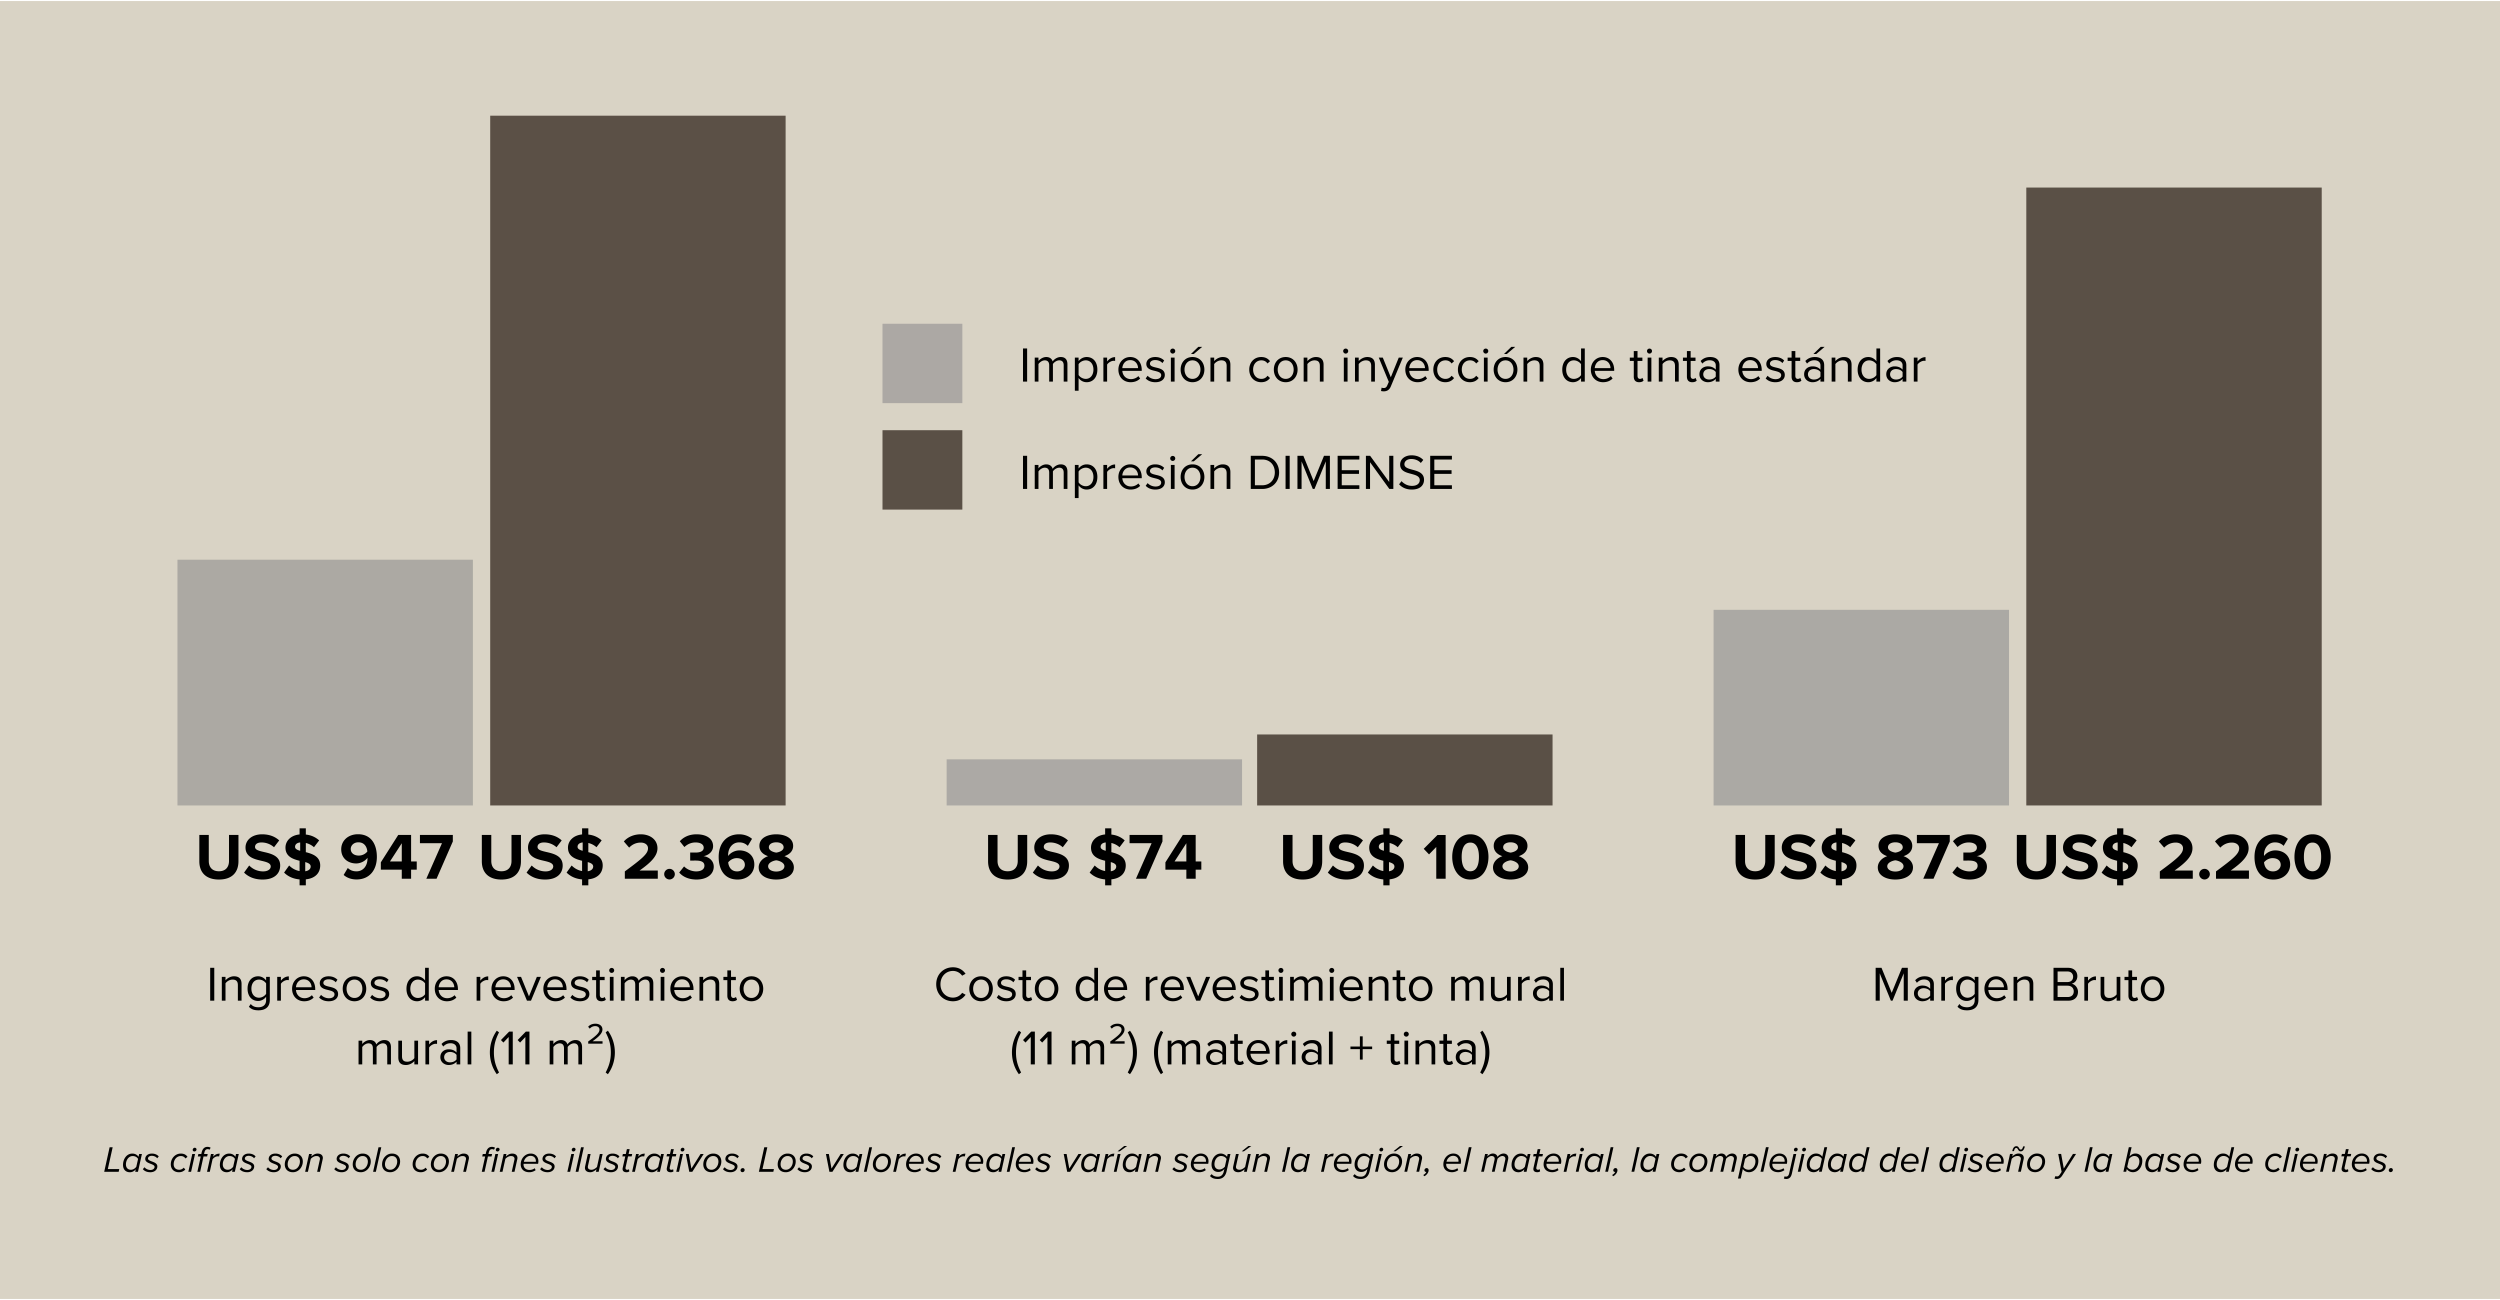 <svg xmlns="http://www.w3.org/2000/svg" width="2000" height="1040" fill="none" viewBox="0 0 2000 1040"><path fill="#D9D3C5" d="M0 .838h2000v1038.33H0z"/><path fill="#ACA9A3" d="M141.979 447.77h236.338v196.593H141.979z"/><path fill="#5B5046" d="M392.156 92.555h236.338v551.81H392.156z"/><path fill="#ACA9A5" d="M757.309 607.459h236.338v36.906H757.309z"/><path fill="#5A5046" d="M1005.71 587.586h236.338v56.778H1005.71z"/><path fill="#ABA9A4" d="M1370.87 487.871h236.338v156.494H1370.87z"/><path fill="#5A5046" d="M1621.04 150.043h236.338v494.322H1621.04z"/><path fill="#000" d="M159.466 689.03v-21.061h7.563v20.798c0 4.885 2.679 8.246 8.141 8.246 5.357 0 8.035-3.361 8.035-8.246v-20.798h7.563v21.008c0 8.719-4.989 14.653-15.598 14.653-10.714 0-15.704-5.987-15.704-14.6Zm35.794 9.033 4.097-5.672a15.355 15.355 0 0 0 11.134 4.727c4.097 0 6.092-1.943 6.092-3.939 0-2.626-3.046-3.519-7.09-4.464-5.724-1.313-13.077-2.889-13.077-10.714 0-5.83 5.042-10.557 13.287-10.557 5.567 0 10.189 1.681 13.655 4.885l-4.149 5.462c-2.836-2.626-6.617-3.834-10.031-3.834-3.361 0-5.147 1.47-5.147 3.571 0 2.363 2.941 3.099 6.985 4.044 5.777 1.313 13.13 3.046 13.13 10.819 0 6.407-4.569 11.239-14.023 11.239-6.722 0-11.554-2.258-14.863-5.567Zm60.903-5.672c0 5.777-3.782 10.294-11.502 11.082v4.779h-4.99v-4.727c-5.514-.472-9.506-2.573-12.394-5.462l4.044-5.672c1.996 2.048 4.832 3.834 8.35 4.464v-8.245c-5.409-1.313-11.291-3.414-11.291-10.504 0-5.357 4.254-9.874 11.291-10.557v-4.884h4.99v4.989c4.254.421 7.825 2.101 10.661 4.675l-4.149 5.462c-1.838-1.734-4.149-2.836-6.512-3.414v7.353c5.462 1.418 11.502 3.518 11.502 10.661Zm-20.115-14.915c0 1.628 1.68 2.52 4.096 3.151v-6.67c-2.678.262-4.096 1.628-4.096 3.519Zm8.14 12.184v7.353c2.994-.42 4.359-2.048 4.359-3.782 0-1.943-1.838-2.836-4.359-3.571Zm30.73 10.294 3.309-5.567c1.891 1.733 3.886 2.678 6.985 2.678 5.62 0 8.771-4.779 8.771-10.083v-.736c-1.681 2.364-5.2 4.517-9.034 4.517-6.302 0-11.974-3.886-11.974-11.344 0-6.828 5.462-12.027 13.445-12.027 10.609 0 15.073 8.193 15.073 18.119 0 10.556-5.935 18.067-16.281 18.067-4.254 0-7.825-1.418-10.294-3.624Zm18.96-18.75c-.263-3.361-2.154-7.352-7.143-7.352-3.991 0-6.145 2.783-6.145 5.252 0 3.729 3.099 5.357 6.46 5.357 2.626 0 5.2-1.208 6.828-3.257ZM328.877 703h-7.458v-7.248h-16.754v-5.882l13.918-21.901h10.294v21.218h4.516v6.565h-4.516V703Zm-7.458-13.813v-14.6l-9.454 14.6h9.454ZM349.237 703h-8.193l12.552-28.466H335.95v-6.565h26.312v5.2L349.237 703ZM385.466 689.03v-21.061h7.563v20.798c0 4.885 2.679 8.246 8.141 8.246 5.357 0 8.035-3.361 8.035-8.246v-20.798h7.563v21.008c0 8.719-4.989 14.653-15.598 14.653-10.714 0-15.704-5.987-15.704-14.6Zm35.794 9.033 4.097-5.672a15.355 15.355 0 0 0 11.134 4.727c4.097 0 6.092-1.943 6.092-3.939 0-2.626-3.046-3.519-7.09-4.464-5.724-1.313-13.077-2.889-13.077-10.714 0-5.83 5.042-10.557 13.287-10.557 5.567 0 10.189 1.681 13.655 4.885l-4.149 5.462c-2.836-2.626-6.617-3.834-10.031-3.834-3.361 0-5.147 1.47-5.147 3.571 0 2.363 2.941 3.099 6.985 4.044 5.777 1.313 13.13 3.046 13.13 10.819 0 6.407-4.569 11.239-14.023 11.239-6.722 0-11.554-2.258-14.863-5.567Zm60.903-5.672c0 5.777-3.782 10.294-11.502 11.082v4.779h-4.99v-4.727c-5.514-.472-9.506-2.573-12.394-5.462l4.044-5.672c1.996 2.048 4.832 3.834 8.35 4.464v-8.245c-5.409-1.313-11.291-3.414-11.291-10.504 0-5.357 4.254-9.874 11.291-10.557v-4.884h4.99v4.989c4.254.421 7.825 2.101 10.661 4.675l-4.149 5.462c-1.838-1.734-4.149-2.836-6.512-3.414v7.353c5.462 1.418 11.502 3.518 11.502 10.661Zm-20.115-14.915c0 1.628 1.68 2.52 4.096 3.151v-6.67c-2.678.262-4.096 1.628-4.096 3.519Zm8.14 12.184v7.353c2.994-.42 4.359-2.048 4.359-3.782 0-1.943-1.838-2.836-4.359-3.571ZM526.233 703h-26.365v-5.882c14.338-10.557 18.539-14.18 18.539-18.487 0-3.046-2.783-4.569-5.724-4.569-3.939 0-6.986 1.575-9.349 4.044l-4.254-4.937c3.414-3.939 8.613-5.725 13.497-5.725 7.458 0 13.393 4.202 13.393 11.187 0 5.987-4.937 11.187-14.338 17.804h14.601V703Zm5.126-3.676c0-2.311 1.943-4.254 4.254-4.254 2.311 0 4.254 1.943 4.254 4.254 0 2.31-1.943 4.254-4.254 4.254-2.311 0-4.254-1.944-4.254-4.254Zm12.02-1.313 3.886-4.885c2.416 2.521 6.25 3.992 9.664 3.992 4.254 0 6.617-1.838 6.617-4.517 0-2.836-2.153-4.149-7.038-4.149-1.47 0-3.834 0-4.359.053v-6.513c.631.053 2.994.053 4.359.053 3.887 0 6.46-1.261 6.46-3.887 0-2.783-2.836-4.201-6.512-4.201-3.414 0-6.46 1.313-8.928 3.676l-3.677-4.622c2.836-3.203 7.248-5.567 13.393-5.567 8.193 0 13.235 3.677 13.235 9.506 0 4.412-3.782 7.301-7.668 7.983 3.571.368 8.193 3.151 8.193 8.403 0 6.04-5.41 10.294-13.813 10.294-6.46 0-11.239-2.468-13.812-5.619Zm31.559-12.447c0-10.609 5.987-18.12 16.334-18.12 4.254 0 7.825 1.471 10.346 3.624l-3.361 5.62c-1.891-1.786-3.887-2.784-6.985-2.784-5.305 0-8.771 4.569-8.771 10.136 0 .263 0 .526.053.736 1.628-2.364 5.146-4.464 8.98-4.464 6.303 0 11.922 3.833 11.922 11.291 0 6.828-5.409 12.027-13.392 12.027-10.662 0-15.126-8.193-15.126-18.066Zm20.956 6.354c0-3.781-3.099-5.409-6.513-5.409-2.626 0-5.147 1.313-6.827 3.361.315 3.361 2.205 7.248 7.142 7.248 4.044 0 6.198-2.731 6.198-5.2Zm11.05 1.996c0-4.254 3.308-7.51 7.51-8.981-3.887-1.313-6.933-3.886-6.933-8.245 0-6.565 6.985-9.244 13.498-9.244 6.46 0 13.497 2.679 13.497 9.244 0 4.359-3.098 6.932-6.985 8.245 4.202 1.471 7.563 4.727 7.563 8.981 0 6.513-6.722 9.716-14.075 9.716-7.353 0-14.075-3.151-14.075-9.716Zm19.957-16.071c0-2.468-2.468-3.991-5.882-3.991-3.466 0-5.935 1.523-5.935 3.991 0 2.731 3.781 3.939 5.935 4.254 2.153-.315 5.882-1.523 5.882-4.254Zm.63 15.178c0-3.046-4.359-4.516-6.512-4.779-2.206.263-6.513 1.733-6.513 4.779 0 2.574 2.836 4.202 6.513 4.202 3.571 0 6.512-1.628 6.512-4.202ZM1613.47 689.03v-21.061h7.56v20.798c0 4.885 2.68 8.246 8.14 8.246 5.36 0 8.04-3.361 8.04-8.246v-20.798h7.56v21.008c0 8.719-4.99 14.653-15.6 14.653-10.71 0-15.7-5.987-15.7-14.6Zm35.79 9.033 4.1-5.672a15.353 15.353 0 0 0 11.13 4.727c4.1 0 6.09-1.943 6.09-3.939 0-2.626-3.04-3.519-7.09-4.464-5.72-1.313-13.07-2.889-13.07-10.714 0-5.83 5.04-10.557 13.28-10.557 5.57 0 10.19 1.681 13.66 4.885l-4.15 5.462c-2.84-2.626-6.62-3.834-10.03-3.834-3.36 0-5.15 1.47-5.15 3.571 0 2.363 2.94 3.099 6.99 4.044 5.77 1.313 13.13 3.046 13.13 10.819 0 6.407-4.57 11.239-14.03 11.239-6.72 0-11.55-2.258-14.86-5.567Zm60.9-5.672c0 5.777-3.78 10.294-11.5 11.082v4.779h-4.99v-4.727c-5.51-.472-9.5-2.573-12.39-5.462l4.04-5.672c2 2.048 4.83 3.834 8.35 4.464v-8.245c-5.41-1.313-11.29-3.414-11.29-10.504 0-5.357 4.25-9.874 11.29-10.557v-4.884h4.99v4.989c4.25.421 7.83 2.101 10.66 4.675l-4.15 5.462c-1.84-1.734-4.15-2.836-6.51-3.414v7.353c5.46 1.418 11.5 3.518 11.5 10.661Zm-20.11-14.915c0 1.628 1.68 2.52 4.09 3.151v-6.67c-2.67.262-4.09 1.628-4.09 3.519Zm8.14 12.184v7.353c2.99-.42 4.36-2.048 4.36-3.782 0-1.943-1.84-2.836-4.36-3.571Zm56.04 13.34h-26.36v-5.882c14.34-10.557 18.54-14.18 18.54-18.487 0-3.046-2.79-4.569-5.73-4.569-3.94 0-6.98 1.575-9.35 4.044l-4.25-4.937c3.41-3.939 8.61-5.725 13.5-5.725 7.46 0 13.39 4.202 13.39 11.187 0 5.987-4.94 11.187-14.34 17.804h14.6V703Zm5.13-3.676c0-2.311 1.94-4.254 4.25-4.254s4.26 1.943 4.26 4.254c0 2.31-1.95 4.254-4.26 4.254-2.31 0-4.25-1.944-4.25-4.254Zm39.8 3.676h-26.36v-5.882c14.33-10.557 18.54-14.18 18.54-18.487 0-3.046-2.79-4.569-5.73-4.569-3.94 0-6.98 1.575-9.35 4.044l-4.25-4.937c3.41-3.939 8.61-5.725 13.5-5.725 7.45 0 13.39 4.202 13.39 11.187 0 5.987-4.94 11.187-14.34 17.804h14.6V703Zm4.44-17.436c0-10.609 5.99-18.12 16.34-18.12 4.25 0 7.82 1.471 10.34 3.624l-3.36 5.62c-1.89-1.786-3.88-2.784-6.98-2.784-5.31 0-8.77 4.569-8.77 10.136 0 .263 0 .526.05.736 1.63-2.364 5.15-4.464 8.98-4.464 6.3 0 11.92 3.833 11.92 11.291 0 6.828-5.41 12.027-13.39 12.027-10.66 0-15.13-8.193-15.13-18.066Zm20.96 6.354c0-3.781-3.1-5.409-6.51-5.409-2.63 0-5.15 1.313-6.83 3.361.32 3.361 2.21 7.248 7.14 7.248 4.05 0 6.2-2.731 6.2-5.2Zm11-6.407c0-9.033 4.46-18.067 14.49-18.067 9.98 0 14.5 9.034 14.5 18.067s-4.52 18.119-14.5 18.119c-10.03 0-14.49-9.086-14.49-18.119Zm21.37 0c0-6.46-1.89-11.449-6.88-11.449-5.04 0-6.93 4.989-6.93 11.449s1.89 11.502 6.93 11.502c4.99 0 6.88-5.042 6.88-11.502ZM790.466 689.03v-21.061h7.563v20.798c0 4.885 2.679 8.246 8.141 8.246 5.357 0 8.035-3.361 8.035-8.246v-20.798h7.563v21.008c0 8.719-4.989 14.653-15.598 14.653-10.714 0-15.704-5.987-15.704-14.6Zm35.794 9.033 4.097-5.672a15.355 15.355 0 0 0 11.134 4.727c4.097 0 6.092-1.943 6.092-3.939 0-2.626-3.046-3.519-7.09-4.464-5.724-1.313-13.077-2.889-13.077-10.714 0-5.83 5.042-10.557 13.287-10.557 5.567 0 10.189 1.681 13.655 4.885l-4.149 5.462c-2.836-2.626-6.617-3.834-10.031-3.834-3.361 0-5.147 1.47-5.147 3.571 0 2.363 2.941 3.099 6.985 4.044 5.777 1.313 13.13 3.046 13.13 10.819 0 6.407-4.569 11.239-14.023 11.239-6.722 0-11.554-2.258-14.863-5.567Zm74.34-5.672c0 5.777-3.781 10.294-11.502 11.082v4.779h-4.989v-4.727c-5.515-.472-9.506-2.573-12.395-5.462l4.044-5.672c1.996 2.048 4.832 3.834 8.351 4.464v-8.245c-5.41-1.313-11.292-3.414-11.292-10.504 0-5.357 4.254-9.874 11.292-10.557v-4.884h4.989v4.989c4.254.421 7.826 2.101 10.662 4.675l-4.149 5.462c-1.838-1.734-4.149-2.836-6.513-3.414v7.353c5.462 1.418 11.502 3.518 11.502 10.661Zm-20.115-14.915c0 1.628 1.681 2.52 4.097 3.151v-6.67c-2.679.262-4.097 1.628-4.097 3.519Zm8.141 12.184v7.353c2.993-.42 4.359-2.048 4.359-3.782 0-1.943-1.838-2.836-4.359-3.571ZM916.947 703h-8.193l12.552-28.466H903.66v-6.565h26.312v5.2L916.947 703Zm39.596 0h-7.458v-7.248h-16.754v-5.882l13.918-21.901h10.294v21.218h4.517v6.565h-4.517V703Zm-7.458-13.813v-14.6l-9.453 14.6h9.453ZM1026.47 689.03v-21.061h7.56v20.798c0 4.885 2.68 8.246 8.14 8.246 5.36 0 8.04-3.361 8.04-8.246v-20.798h7.56v21.008c0 8.719-4.99 14.653-15.6 14.653-10.71 0-15.7-5.987-15.7-14.6Zm35.79 9.033 4.1-5.672a15.353 15.353 0 0 0 11.13 4.727c4.1 0 6.09-1.943 6.09-3.939 0-2.626-3.04-3.519-7.09-4.464-5.72-1.313-13.07-2.889-13.07-10.714 0-5.83 5.04-10.557 13.28-10.557 5.57 0 10.19 1.681 13.66 4.885l-4.15 5.462c-2.84-2.626-6.62-3.834-10.03-3.834-3.36 0-5.15 1.47-5.15 3.571 0 2.363 2.94 3.099 6.99 4.044 5.77 1.313 13.13 3.046 13.13 10.819 0 6.407-4.57 11.239-14.03 11.239-6.72 0-11.55-2.258-14.86-5.567Zm60.9-5.672c0 5.777-3.78 10.294-11.5 11.082v4.779h-4.99v-4.727c-5.51-.472-9.5-2.573-12.39-5.462l4.04-5.672c2 2.048 4.83 3.834 8.35 4.464v-8.245c-5.41-1.313-11.29-3.414-11.29-10.504 0-5.357 4.25-9.874 11.29-10.557v-4.884h4.99v4.989c4.25.421 7.83 2.101 10.66 4.675l-4.15 5.462c-1.84-1.734-4.15-2.836-6.51-3.414v7.353c5.46 1.418 11.5 3.518 11.5 10.661Zm-20.11-14.915c0 1.628 1.68 2.52 4.09 3.151v-6.67c-2.67.262-4.09 1.628-4.09 3.519Zm8.14 12.184v7.353c2.99-.42 4.36-2.048 4.36-3.782 0-1.943-1.84-2.836-4.36-3.571Zm45.33 13.34h-7.51v-25.419l-5.78 5.934-4.25-4.464 11.03-11.082h6.51V703Zm5.26-17.489c0-9.033 4.46-18.067 14.49-18.067 9.98 0 14.5 9.034 14.5 18.067s-4.52 18.119-14.5 18.119c-10.03 0-14.49-9.086-14.49-18.119Zm21.37 0c0-6.46-1.89-11.449-6.88-11.449-5.04 0-6.93 4.989-6.93 11.449s1.89 11.502 6.93 11.502c4.99 0 6.88-5.042 6.88-11.502Zm11.25 8.403c0-4.254 3.31-7.51 7.51-8.981-3.89-1.313-6.93-3.886-6.93-8.245 0-6.565 6.98-9.244 13.49-9.244 6.46 0 13.5 2.679 13.5 9.244 0 4.359-3.1 6.932-6.98 8.245 4.2 1.471 7.56 4.727 7.56 8.981 0 6.513-6.72 9.716-14.08 9.716-7.35 0-14.07-3.151-14.07-9.716Zm19.96-16.071c0-2.468-2.47-3.991-5.89-3.991-3.46 0-5.93 1.523-5.93 3.991 0 2.731 3.78 3.939 5.93 4.254 2.16-.315 5.89-1.523 5.89-4.254Zm.63 15.178c0-3.046-4.36-4.516-6.52-4.779-2.2.263-6.51 1.733-6.51 4.779 0 2.574 2.84 4.202 6.51 4.202 3.57 0 6.52-1.628 6.52-4.202ZM1388.47 689.03v-21.061h7.56v20.798c0 4.885 2.68 8.246 8.14 8.246 5.36 0 8.04-3.361 8.04-8.246v-20.798h7.56v21.008c0 8.719-4.99 14.653-15.6 14.653-10.71 0-15.7-5.987-15.7-14.6Zm35.79 9.033 4.1-5.672a15.353 15.353 0 0 0 11.13 4.727c4.1 0 6.09-1.943 6.09-3.939 0-2.626-3.04-3.519-7.09-4.464-5.72-1.313-13.07-2.889-13.07-10.714 0-5.83 5.04-10.557 13.28-10.557 5.57 0 10.19 1.681 13.66 4.885l-4.15 5.462c-2.84-2.626-6.62-3.834-10.03-3.834-3.36 0-5.15 1.47-5.15 3.571 0 2.363 2.94 3.099 6.99 4.044 5.77 1.313 13.13 3.046 13.13 10.819 0 6.407-4.57 11.239-14.03 11.239-6.72 0-11.55-2.258-14.86-5.567Zm60.9-5.672c0 5.777-3.78 10.294-11.5 11.082v4.779h-4.99v-4.727c-5.51-.472-9.5-2.573-12.39-5.462l4.04-5.672c2 2.048 4.83 3.834 8.35 4.464v-8.245c-5.41-1.313-11.29-3.414-11.29-10.504 0-5.357 4.25-9.874 11.29-10.557v-4.884h4.99v4.989c4.25.421 7.83 2.101 10.66 4.675l-4.15 5.462c-1.84-1.734-4.15-2.836-6.51-3.414v7.353c5.46 1.418 11.5 3.518 11.5 10.661Zm-20.11-14.915c0 1.628 1.68 2.52 4.09 3.151v-6.67c-2.67.262-4.09 1.628-4.09 3.519Zm8.14 12.184v7.353c2.99-.42 4.36-2.048 4.36-3.782 0-1.943-1.84-2.836-4.36-3.571Zm29.05 4.254c0-4.254 3.31-7.51 7.51-8.981-3.89-1.313-6.93-3.886-6.93-8.245 0-6.565 6.98-9.244 13.49-9.244 6.46 0 13.5 2.679 13.5 9.244 0 4.359-3.1 6.932-6.98 8.245 4.2 1.471 7.56 4.727 7.56 8.981 0 6.513-6.72 9.716-14.08 9.716-7.35 0-14.07-3.151-14.07-9.716Zm19.95-16.071c0-2.468-2.46-3.991-5.88-3.991-3.46 0-5.93 1.523-5.93 3.991 0 2.731 3.78 3.939 5.93 4.254 2.16-.315 5.88-1.523 5.88-4.254Zm.64 15.178c0-3.046-4.36-4.516-6.52-4.779-2.2.263-6.51 1.733-6.51 4.779 0 2.574 2.84 4.202 6.51 4.202 3.57 0 6.52-1.628 6.52-4.202ZM1546.8 703h-8.2l12.56-28.466h-17.65v-6.565h26.31v5.2L1546.8 703Zm15.12-4.989 3.89-4.885c2.41 2.521 6.25 3.992 9.66 3.992 4.25 0 6.62-1.838 6.62-4.517 0-2.836-2.16-4.149-7.04-4.149-1.47 0-3.84 0-4.36.053v-6.513c.63.053 2.99.053 4.36.053 3.89 0 6.46-1.261 6.46-3.887 0-2.783-2.84-4.201-6.51-4.201-3.42 0-6.46 1.313-8.93 3.676l-3.68-4.622c2.84-3.203 7.25-5.567 13.39-5.567 8.2 0 13.24 3.677 13.24 9.506 0 4.412-3.78 7.301-7.67 7.983 3.57.368 8.19 3.151 8.19 8.403 0 6.04-5.41 10.294-13.81 10.294-6.46 0-11.24-2.468-13.81-5.619ZM171.417 800.533h-3.269V774.26h3.269v26.273Zm21.832 0h-2.954v-12.447c0-3.348-1.694-4.412-4.254-4.412-2.324 0-4.53 1.418-5.633 2.955v13.904h-2.954v-19.025h2.954v2.757c1.339-1.575 3.939-3.23 6.775-3.23 3.979 0 6.066 2.009 6.066 6.145v13.353Zm5.861 4.885 1.496-2.206c1.576 1.89 3.467 2.599 6.185 2.599 3.151 0 6.105-1.536 6.105-5.711v-2.718c-1.379 1.93-3.703 3.388-6.381 3.388-4.963 0-8.469-3.703-8.469-9.848 0-6.105 3.466-9.887 8.469-9.887 2.56 0 4.845 1.261 6.381 3.348v-2.875h2.954v18.474c0 6.302-4.411 8.272-9.059 8.272-3.23 0-5.436-.631-7.681-2.836Zm13.786-10.36v-8.311c-1.024-1.655-3.309-3.073-5.672-3.073-3.821 0-6.106 3.033-6.106 7.248 0 4.175 2.285 7.248 6.106 7.248 2.363 0 4.648-1.458 5.672-3.112Zm11.825 5.475h-2.954v-19.025h2.954v3.072c1.537-2.008 3.743-3.466 6.342-3.466v3.033a5.19 5.19 0 0 0-1.181-.118c-1.812 0-4.294 1.497-5.161 3.033v13.471Zm8.945-9.532c0-5.515 3.939-9.966 9.375-9.966 5.751 0 9.138 4.491 9.138 10.202v.749h-15.401c.236 3.584 2.757 6.578 6.854 6.578 2.166 0 4.372-.867 5.869-2.403l1.418 1.93c-1.891 1.891-4.451 2.915-7.563 2.915-5.633 0-9.69-4.057-9.69-10.005Zm9.335-7.524c-4.057 0-6.066 3.427-6.223 6.342h12.486c-.039-2.836-1.93-6.342-6.263-6.342Zm12.309 14.535 1.536-2.127c1.26 1.458 3.663 2.718 6.263 2.718 2.915 0 4.49-1.3 4.49-3.151 0-2.088-2.324-2.757-4.884-3.388-3.23-.748-6.893-1.615-6.893-5.554 0-2.954 2.56-5.475 7.09-5.475 3.23 0 5.514 1.221 7.051 2.758l-1.379 2.048c-1.142-1.379-3.23-2.403-5.672-2.403-2.6 0-4.215 1.182-4.215 2.876 0 1.851 2.167 2.442 4.648 3.033 3.309.748 7.13 1.693 7.13 5.908 0 3.191-2.561 5.751-7.484 5.751-3.112 0-5.751-.945-7.681-2.994Zm28.275 2.994c-5.79 0-9.414-4.491-9.414-10.005 0-5.515 3.624-9.966 9.414-9.966 5.791 0 9.414 4.451 9.414 9.966 0 5.514-3.623 10.005-9.414 10.005Zm0-2.639c4.057 0 6.303-3.467 6.303-7.366 0-3.86-2.246-7.327-6.303-7.327s-6.341 3.467-6.341 7.327c0 3.899 2.284 7.366 6.341 7.366Zm12.576-.355 1.536-2.127c1.261 1.458 3.664 2.718 6.263 2.718 2.915 0 4.491-1.3 4.491-3.151 0-2.088-2.324-2.757-4.885-3.388-3.23-.748-6.893-1.615-6.893-5.554 0-2.954 2.56-5.475 7.09-5.475 3.23 0 5.515 1.221 7.051 2.758l-1.379 2.048c-1.142-1.379-3.23-2.403-5.672-2.403-2.599 0-4.214 1.182-4.214 2.876 0 1.851 2.166 2.442 4.648 3.033 3.308.748 7.129 1.693 7.129 5.908 0 3.191-2.56 5.751-7.484 5.751-3.112 0-5.751-.945-7.681-2.994Zm46.86 2.521h-2.954v-2.836c-1.418 1.93-3.742 3.309-6.421 3.309-4.963 0-8.468-3.782-8.468-9.966 0-6.066 3.466-10.005 8.468-10.005 2.561 0 4.885 1.261 6.421 3.348V774.26h2.954v26.273Zm-2.954-5.16v-8.626c-1.064-1.655-3.348-3.073-5.712-3.073-3.82 0-6.105 3.152-6.105 7.366 0 4.215 2.285 7.327 6.105 7.327 2.364 0 4.648-1.339 5.712-2.994Zm7.767-4.372c0-5.515 3.939-9.966 9.375-9.966 5.751 0 9.139 4.491 9.139 10.202v.749h-15.402c.237 3.584 2.757 6.578 6.854 6.578 2.166 0 4.372-.867 5.869-2.403l1.418 1.93c-1.891 1.891-4.451 2.915-7.563 2.915-5.632 0-9.69-4.057-9.69-10.005Zm9.336-7.524c-4.057 0-6.066 3.427-6.224 6.342h12.487c-.04-2.836-1.93-6.342-6.263-6.342Zm27.072 17.056h-2.954v-19.025h2.954v3.072c1.536-2.008 3.742-3.466 6.342-3.466v3.033a5.2 5.2 0 0 0-1.182-.118c-1.812 0-4.294 1.497-5.16 3.033v13.471Zm8.944-9.532c0-5.515 3.939-9.966 9.375-9.966 5.751 0 9.138 4.491 9.138 10.202v.749h-15.401c.236 3.584 2.757 6.578 6.854 6.578 2.166 0 4.372-.867 5.869-2.403l1.418 1.93c-1.891 1.891-4.451 2.915-7.563 2.915-5.633 0-9.69-4.057-9.69-10.005Zm9.336-7.524c-4.057 0-6.066 3.427-6.224 6.342h12.487c-.04-2.836-1.93-6.342-6.263-6.342Zm22.274 17.056h-3.23l-7.918-19.025h3.191l6.342 15.598 6.302-15.598h3.23l-7.917 19.025Zm9.896-9.532c0-5.515 3.939-9.966 9.374-9.966 5.751 0 9.139 4.491 9.139 10.202v.749h-15.402c.237 3.584 2.758 6.578 6.854 6.578 2.167 0 4.372-.867 5.869-2.403l1.418 1.93c-1.89 1.891-4.451 2.915-7.563 2.915-5.632 0-9.689-4.057-9.689-10.005Zm9.335-7.524c-4.057 0-6.066 3.427-6.224 6.342h12.487c-.039-2.836-1.93-6.342-6.263-6.342Zm12.308 14.535 1.537-2.127c1.26 1.458 3.663 2.718 6.263 2.718 2.914 0 4.49-1.3 4.49-3.151 0-2.088-2.324-2.757-4.884-3.388-3.23-.748-6.894-1.615-6.894-5.554 0-2.954 2.561-5.475 7.091-5.475 3.23 0 5.514 1.221 7.05 2.758l-1.378 2.048c-1.143-1.379-3.23-2.403-5.672-2.403-2.6 0-4.215 1.182-4.215 2.876 0 1.851 2.166 2.442 4.648 3.033 3.309.748 7.129 1.693 7.129 5.908 0 3.191-2.56 5.751-7.484 5.751-3.111 0-5.751-.945-7.681-2.994Zm24.77 2.994c-2.796 0-4.214-1.615-4.214-4.451v-12.447h-3.152v-2.6h3.152v-5.199h2.954v5.199h3.86v2.6h-3.86v11.817c0 1.418.63 2.442 1.93 2.442.827 0 1.615-.355 2.009-.788l.866 2.206c-.748.709-1.812 1.221-3.545 1.221Zm8.231-22.689c-1.064 0-1.97-.906-1.97-2.008 0-1.103.906-1.97 1.97-1.97 1.102 0 2.008.867 2.008 1.97a2.017 2.017 0 0 1-2.008 2.008Zm1.496 22.216h-2.954v-19.025h2.954v19.025Zm31.812 0h-2.954v-12.92c0-2.402-1.064-3.939-3.506-3.939-1.97 0-4.057 1.418-5.042 2.915v13.944h-2.954v-12.92c0-2.402-1.024-3.939-3.506-3.939-1.93 0-3.978 1.418-5.002 2.955v13.904h-2.955v-19.025h2.955v2.757c.787-1.221 3.348-3.23 6.144-3.23 2.915 0 4.57 1.576 5.121 3.545 1.064-1.733 3.624-3.545 6.381-3.545 3.466 0 5.318 1.93 5.318 5.751v13.747Zm7.351-22.216c-1.064 0-1.97-.906-1.97-2.008 0-1.103.906-1.97 1.97-1.97 1.102 0 2.008.867 2.008 1.97a2.017 2.017 0 0 1-2.008 2.008Zm1.496 22.216h-2.954v-19.025h2.954v19.025Zm4.791-9.532c0-5.515 3.939-9.966 9.374-9.966 5.751 0 9.139 4.491 9.139 10.202v.749h-15.402c.237 3.584 2.758 6.578 6.854 6.578 2.167 0 4.372-.867 5.869-2.403l1.418 1.93c-1.89 1.891-4.451 2.915-7.563 2.915-5.632 0-9.689-4.057-9.689-10.005Zm9.335-7.524c-4.057 0-6.066 3.427-6.224 6.342h12.487c-.04-2.836-1.93-6.342-6.263-6.342Zm29.758 17.056h-2.954v-12.447c0-3.348-1.694-4.412-4.254-4.412-2.324 0-4.53 1.418-5.633 2.955v13.904h-2.954v-19.025h2.954v2.757c1.339-1.575 3.939-3.23 6.775-3.23 3.978 0 6.066 2.009 6.066 6.145v13.353Zm10.705.473c-2.796 0-4.214-1.615-4.214-4.451v-12.447h-3.152v-2.6h3.152v-5.199h2.954v5.199h3.86v2.6h-3.86v11.817c0 1.418.63 2.442 1.93 2.442.827 0 1.615-.355 2.009-.788l.866 2.206c-.748.709-1.812 1.221-3.545 1.221Zm15.084 0c-5.79 0-9.414-4.491-9.414-10.005 0-5.515 3.624-9.966 9.414-9.966 5.791 0 9.414 4.451 9.414 9.966 0 5.514-3.623 10.005-9.414 10.005Zm0-2.639c4.057 0 6.303-3.467 6.303-7.366 0-3.86-2.246-7.327-6.303-7.327s-6.341 3.467-6.341 7.327c0 3.899 2.284 7.366 6.341 7.366Zm-288.412 53.166h-2.955v-12.92c0-2.402-1.063-3.939-3.505-3.939-1.97 0-4.057 1.418-5.042 2.915v13.944h-2.954v-12.92c0-2.402-1.024-3.939-3.506-3.939-1.93 0-3.978 1.418-5.003 2.955v13.904h-2.954v-19.025h2.954v2.757c.788-1.221 3.349-3.23 6.145-3.23 2.915 0 4.569 1.576 5.121 3.545 1.063-1.733 3.624-3.545 6.381-3.545 3.466 0 5.318 1.93 5.318 5.751v13.747Zm21.688 0h-2.954v-2.678c-1.457 1.654-3.939 3.151-6.775 3.151-3.978 0-6.066-1.93-6.066-6.066v-13.432h2.954v12.526c0 3.348 1.694 4.333 4.254 4.333 2.324 0 4.53-1.339 5.633-2.876v-13.983h2.954v19.025Zm8.854 0h-2.954v-19.025h2.954v3.072c1.537-2.008 3.742-3.466 6.342-3.466v3.033a5.193 5.193 0 0 0-1.182-.118c-1.812 0-4.293 1.497-5.16 3.033v13.471Zm24.898 0h-2.955v-2.166c-1.575 1.733-3.742 2.639-6.302 2.639-3.23 0-6.657-2.167-6.657-6.302 0-4.255 3.427-6.263 6.657-6.263 2.6 0 4.766.827 6.302 2.599v-3.427c0-2.56-2.048-4.017-4.805-4.017-2.285 0-4.136.827-5.83 2.639l-1.378-2.048c2.048-2.128 4.49-3.152 7.602-3.152 4.018 0 7.366 1.812 7.366 6.421v13.077Zm-2.955-4.018v-3.584c-1.142-1.576-3.151-2.363-5.238-2.363-2.758 0-4.688 1.733-4.688 4.175 0 2.403 1.93 4.136 4.688 4.136 2.087 0 4.096-.788 5.238-2.364Zm11.831 4.018h-2.954V825.26h2.954v26.273Zm22.153 6.46-1.772 1.379c-3.545-4.845-5.554-11.069-5.554-17.41 0-6.342 2.009-12.526 5.554-17.411l1.772 1.34c-2.52 5.002-4.096 9.492-4.096 16.071 0 6.538 1.576 11.068 4.096 16.031Zm10.992-6.46h-3.269v-21.94l-4.215 4.451-1.97-2.009 6.579-6.775h2.875v26.273Zm13.348 0h-3.269v-21.94l-4.215 4.451-1.97-2.009 6.578-6.775h2.876v26.273Zm42.095 0h-2.954v-12.92c0-2.402-1.064-3.939-3.506-3.939-1.97 0-4.057 1.418-5.042 2.915v13.944H451.2v-12.92c0-2.402-1.024-3.939-3.506-3.939-1.93 0-3.978 1.418-5.002 2.955v13.904h-2.955v-19.025h2.955v2.757c.787-1.221 3.348-3.23 6.144-3.23 2.915 0 4.57 1.576 5.121 3.545 1.064-1.733 3.624-3.545 6.381-3.545 3.466 0 5.318 1.93 5.318 5.751v13.747Zm16.371-16.583h-11.463v-1.772c6.027-4.294 9.021-6.854 9.021-9.414 0-2.009-1.655-2.876-3.348-2.876-1.97 0-3.585.945-4.412 2.048l-1.3-1.496c1.3-1.655 3.545-2.482 5.79-2.482 2.876 0 5.633 1.457 5.633 4.648s-3.269 6.066-7.917 9.414h7.996v1.93Zm6.645 7.012c0-6.579-1.576-11.069-4.136-16.071l1.772-1.34c3.585 4.885 5.594 11.069 5.594 17.411 0 6.341-2.009 12.565-5.594 17.41l-1.772-1.379c2.56-4.963 4.136-9.493 4.136-16.031ZM762.37 801.006c-7.445 0-13.393-5.515-13.393-13.59 0-8.074 5.948-13.589 13.393-13.589 4.766 0 7.996 2.245 10.083 5.199l-2.757 1.537c-1.497-2.206-4.215-3.821-7.326-3.821-5.633 0-10.005 4.411-10.005 10.674 0 6.224 4.372 10.675 10.005 10.675 3.111 0 5.829-1.576 7.326-3.821l2.797 1.536c-2.206 2.994-5.357 5.2-10.123 5.2Zm22.482 0c-5.79 0-9.414-4.491-9.414-10.005 0-5.515 3.624-9.966 9.414-9.966 5.791 0 9.415 4.451 9.415 9.966 0 5.514-3.624 10.005-9.415 10.005Zm0-2.639c4.058 0 6.303-3.467 6.303-7.366 0-3.86-2.245-7.327-6.303-7.327-4.057 0-6.341 3.467-6.341 7.327 0 3.899 2.284 7.366 6.341 7.366Zm12.576-.355 1.536-2.127c1.261 1.458 3.664 2.718 6.263 2.718 2.915 0 4.491-1.3 4.491-3.151 0-2.088-2.324-2.757-4.885-3.388-3.229-.748-6.893-1.615-6.893-5.554 0-2.954 2.561-5.475 7.09-5.475 3.23 0 5.515 1.221 7.051 2.758l-1.378 2.048c-1.143-1.379-3.23-2.403-5.673-2.403-2.599 0-4.214 1.182-4.214 2.876 0 1.851 2.166 2.442 4.648 3.033 3.308.748 7.129 1.693 7.129 5.908 0 3.191-2.56 5.751-7.484 5.751-3.112 0-5.751-.945-7.681-2.994Zm24.77 2.994c-2.797 0-4.215-1.615-4.215-4.451v-12.447h-3.151v-2.6h3.151v-5.199h2.955v5.199h3.86v2.6h-3.86v11.817c0 1.418.63 2.442 1.93 2.442.827 0 1.615-.355 2.009-.788l.866 2.206c-.748.709-1.812 1.221-3.545 1.221Zm15.084 0c-5.79 0-9.414-4.491-9.414-10.005 0-5.515 3.624-9.966 9.414-9.966 5.791 0 9.414 4.451 9.414 9.966 0 5.514-3.623 10.005-9.414 10.005Zm0-2.639c4.057 0 6.303-3.467 6.303-7.366 0-3.86-2.246-7.327-6.303-7.327s-6.342 3.467-6.342 7.327c0 3.899 2.285 7.366 6.342 7.366Zm41.126 2.166h-2.954v-2.836c-1.418 1.93-3.742 3.309-6.421 3.309-4.963 0-8.468-3.782-8.468-9.966 0-6.066 3.466-10.005 8.468-10.005 2.561 0 4.885 1.261 6.421 3.348V774.26h2.954v26.273Zm-2.954-5.16v-8.626c-1.064-1.655-3.348-3.073-5.712-3.073-3.82 0-6.105 3.152-6.105 7.366 0 4.215 2.285 7.327 6.105 7.327 2.364 0 4.648-1.339 5.712-2.994Zm7.767-4.372c0-5.515 3.939-9.966 9.375-9.966 5.751 0 9.138 4.491 9.138 10.202v.749h-15.401c.236 3.584 2.757 6.578 6.854 6.578 2.166 0 4.372-.867 5.869-2.403l1.418 1.93c-1.891 1.891-4.451 2.915-7.563 2.915-5.633 0-9.69-4.057-9.69-10.005Zm9.336-7.524c-4.057 0-6.066 3.427-6.224 6.342h12.487c-.04-2.836-1.93-6.342-6.263-6.342Zm27.072 17.056h-2.954v-19.025h2.954v3.072c1.536-2.008 3.742-3.466 6.341-3.466v3.033a5.19 5.19 0 0 0-1.181-.118c-1.812 0-4.294 1.497-5.16 3.033v13.471Zm8.944-9.532c0-5.515 3.939-9.966 9.375-9.966 5.751 0 9.138 4.491 9.138 10.202v.749h-15.401c.236 3.584 2.757 6.578 6.854 6.578 2.166 0 4.372-.867 5.869-2.403l1.418 1.93c-1.891 1.891-4.451 2.915-7.563 2.915-5.633 0-9.69-4.057-9.69-10.005Zm9.336-7.524c-4.058 0-6.066 3.427-6.224 6.342h12.487c-.04-2.836-1.931-6.342-6.263-6.342Zm22.274 17.056h-3.23l-7.918-19.025h3.191l6.342 15.598 6.302-15.598h3.23l-7.917 19.025Zm9.896-9.532c0-5.515 3.939-9.966 9.374-9.966 5.751 0 9.139 4.491 9.139 10.202v.749H973.19c.237 3.584 2.758 6.578 6.854 6.578 2.167 0 4.372-.867 5.869-2.403l1.418 1.93c-1.89 1.891-4.451 2.915-7.563 2.915-5.632 0-9.689-4.057-9.689-10.005Zm9.335-7.524c-4.057 0-6.066 3.427-6.224 6.342h12.487c-.04-2.836-1.93-6.342-6.263-6.342Zm12.308 14.535 1.536-2.127c1.261 1.458 3.664 2.718 6.263 2.718 2.919 0 4.489-1.3 4.489-3.151 0-2.088-2.32-2.757-4.883-3.388-3.229-.748-6.893-1.615-6.893-5.554 0-2.954 2.561-5.475 7.09-5.475 3.226 0 5.516 1.221 7.056 2.758l-1.38 2.048c-1.15-1.379-3.23-2.403-5.676-2.403-2.599 0-4.214 1.182-4.214 2.876 0 1.851 2.166 2.442 4.648 3.033 3.312.748 7.132 1.693 7.132 5.908 0 3.191-2.56 5.751-7.487 5.751-3.112 0-5.751-.945-7.681-2.994Zm24.768 2.994c-2.79 0-4.21-1.615-4.21-4.451v-12.447h-3.15v-2.6h3.15v-5.199h2.95v5.199h3.86v2.6h-3.86v11.817c0 1.418.63 2.442 1.93 2.442.83 0 1.62-.355 2.01-.788l.87 2.206c-.75.709-1.81 1.221-3.55 1.221Zm8.23-22.689c-1.06 0-1.97-.906-1.97-2.008 0-1.103.91-1.97 1.97-1.97 1.11 0 2.01.867 2.01 1.97 0 1.102-.9 2.008-2.01 2.008Zm1.5 22.216h-2.95v-19.025h2.95v19.025Zm31.81 0h-2.95v-12.92c0-2.402-1.07-3.939-3.51-3.939-1.97 0-4.06 1.418-5.04 2.915v13.944h-2.96v-12.92c0-2.402-1.02-3.939-3.5-3.939-1.93 0-3.98 1.418-5 2.955v13.904h-2.96v-19.025h2.96v2.757c.78-1.221 3.34-3.23 6.14-3.23 2.92 0 4.57 1.576 5.12 3.545 1.07-1.733 3.63-3.545 6.38-3.545 3.47 0 5.32 1.93 5.32 5.751v13.747Zm7.35-22.216c-1.06 0-1.97-.906-1.97-2.008 0-1.103.91-1.97 1.97-1.97 1.1 0 2.01.867 2.01 1.97a2.02 2.02 0 0 1-2.01 2.008Zm1.5 22.216h-2.96v-19.025h2.96v19.025Zm4.79-9.532c0-5.515 3.94-9.966 9.37-9.966 5.75 0 9.14 4.491 9.14 10.202v.749h-15.4c.24 3.584 2.76 6.578 6.85 6.578 2.17 0 4.38-.867 5.87-2.403l1.42 1.93c-1.89 1.891-4.45 2.915-7.56 2.915-5.63 0-9.69-4.057-9.69-10.005Zm9.33-7.524c-4.05 0-6.06 3.427-6.22 6.342h12.49c-.04-2.836-1.93-6.342-6.27-6.342Zm29.76 17.056h-2.95v-12.447c0-3.348-1.7-4.412-4.26-4.412-2.32 0-4.53 1.418-5.63 2.955v13.904h-2.95v-19.025h2.95v2.757c1.34-1.575 3.94-3.23 6.78-3.23 3.97 0 6.06 2.009 6.06 6.145v13.353Zm10.71.473c-2.8 0-4.22-1.615-4.22-4.451v-12.447h-3.15v-2.6h3.15v-5.199h2.96v5.199h3.86v2.6h-3.86v11.817c0 1.418.63 2.442 1.93 2.442.82 0 1.61-.355 2.01-.788l.86 2.206c-.75.709-1.81 1.221-3.54 1.221Zm15.08 0c-5.79 0-9.41-4.491-9.41-10.005 0-5.515 3.62-9.966 9.41-9.966s9.42 4.451 9.42 9.966c0 5.514-3.63 10.005-9.42 10.005Zm0-2.639c4.06 0 6.3-3.467 6.3-7.366 0-3.86-2.24-7.327-6.3-7.327s-6.34 3.467-6.34 7.327c0 3.899 2.28 7.366 6.34 7.366Zm50.3 2.166h-2.95v-12.92c0-2.402-1.06-3.939-3.51-3.939-1.96 0-4.05 1.418-5.04 2.915v13.944h-2.95v-12.92c0-2.402-1.03-3.939-3.51-3.939-1.93 0-3.98 1.418-5 2.955v13.904h-2.95v-19.025h2.95v2.757c.79-1.221 3.35-3.23 6.15-3.23 2.91 0 4.56 1.576 5.12 3.545 1.06-1.733 3.62-3.545 6.38-3.545 3.46 0 5.31 1.93 5.31 5.751v13.747Zm21.69 0h-2.95v-2.678c-1.46 1.654-3.94 3.151-6.78 3.151-3.97 0-6.06-1.93-6.06-6.066v-13.432h2.95v12.526c0 3.348 1.7 4.333 4.26 4.333 2.32 0 4.53-1.339 5.63-2.876v-13.983h2.95v19.025Zm8.86 0h-2.96v-19.025h2.96v3.072c1.53-2.008 3.74-3.466 6.34-3.466v3.033a5.23 5.23 0 0 0-1.18-.118c-1.81 0-4.3 1.497-5.16 3.033v13.471Zm24.89 0h-2.95v-2.166c-1.57 1.733-3.74 2.639-6.3 2.639-3.23 0-6.66-2.167-6.66-6.302 0-4.255 3.43-6.263 6.66-6.263 2.6 0 4.76.827 6.3 2.599v-3.427c0-2.56-2.05-4.017-4.8-4.017-2.29 0-4.14.827-5.83 2.639l-1.38-2.048c2.05-2.128 4.49-3.152 7.6-3.152 4.02 0 7.36 1.812 7.36 6.421v13.077Zm-2.95-4.018v-3.584c-1.14-1.576-3.15-2.363-5.24-2.363-2.76 0-4.69 1.733-4.69 4.175 0 2.403 1.93 4.136 4.69 4.136 2.09 0 4.1-.788 5.24-2.364Zm11.83 4.018h-2.95V774.26h2.95v26.273Zm-434.288 57.46-1.773 1.379c-3.545-4.845-5.554-11.069-5.554-17.41 0-6.342 2.009-12.526 5.554-17.411l1.773 1.34c-2.521 5.002-4.097 9.492-4.097 16.071 0 6.538 1.576 11.068 4.097 16.031Zm10.991-6.46h-3.269v-21.94l-4.215 4.451-1.969-2.009 6.578-6.775h2.875v26.273Zm13.348 0h-3.269v-21.94l-4.215 4.451-1.969-2.009 6.578-6.775h2.875v26.273Zm42.095 0h-2.954v-12.92c0-2.402-1.064-3.939-3.506-3.939-1.969 0-4.057 1.418-5.042 2.915v13.944h-2.954v-12.92c0-2.402-1.024-3.939-3.506-3.939-1.93 0-3.978 1.418-5.002 2.955v13.904h-2.954v-19.025h2.954v2.757c.788-1.221 3.348-3.23 6.145-3.23 2.915 0 4.569 1.576 5.12 3.545 1.064-1.733 3.624-3.545 6.382-3.545 3.466 0 5.317 1.93 5.317 5.751v13.747Zm16.371-16.583h-11.462v-1.772c6.026-4.294 9.02-6.854 9.02-9.414 0-2.009-1.654-2.876-3.348-2.876-1.97 0-3.585.945-4.412 2.048l-1.3-1.496c1.3-1.655 3.545-2.482 5.791-2.482 2.875 0 5.632 1.457 5.632 4.648s-3.269 6.066-7.917 9.414h7.996v1.93Zm6.645 7.012c0-6.579-1.576-11.069-4.136-16.071l1.773-1.34c3.584 4.885 5.593 11.069 5.593 17.411 0 6.341-2.009 12.565-5.593 17.41l-1.773-1.379c2.56-4.963 4.136-9.493 4.136-16.031Zm24.18 16.031-1.773 1.379c-3.545-4.845-5.554-11.069-5.554-17.41 0-6.342 2.009-12.526 5.554-17.411l1.773 1.34c-2.521 5.002-4.097 9.492-4.097 16.071 0 6.538 1.576 11.068 4.097 16.031Zm29.583-6.46h-2.954v-12.92c0-2.402-1.064-3.939-3.506-3.939-1.969 0-4.057 1.418-5.042 2.915v13.944h-2.954v-12.92c0-2.402-1.024-3.939-3.506-3.939-1.93 0-3.978 1.418-5.002 2.955v13.904h-2.954v-19.025h2.954v2.757c.788-1.221 3.348-3.23 6.145-3.23 2.915 0 4.569 1.576 5.12 3.545 1.064-1.733 3.624-3.545 6.382-3.545 3.466 0 5.317 1.93 5.317 5.751v13.747Zm20.743 0h-2.954v-2.166c-1.575 1.733-3.742 2.639-6.302 2.639-3.23 0-6.657-2.167-6.657-6.302 0-4.255 3.427-6.263 6.657-6.263 2.6 0 4.766.827 6.302 2.599v-3.427c0-2.56-2.048-4.017-4.805-4.017-2.285 0-4.136.827-5.83 2.639l-1.379-2.048c2.049-2.128 4.491-3.152 7.603-3.152 4.017 0 7.365 1.812 7.365 6.421v13.077Zm-2.954-4.018v-3.584c-1.142-1.576-3.151-2.363-5.239-2.363-2.757 0-4.687 1.733-4.687 4.175 0 2.403 1.93 4.136 4.687 4.136 2.088 0 4.097-.788 5.239-2.364Zm13.682 4.491c-2.797 0-4.215-1.615-4.215-4.451v-12.447H984.2v-2.6h3.151v-5.199h2.954v5.199h3.861v2.6h-3.861v11.817c0 1.418.631 2.442 1.931 2.442.827 0 1.615-.355 2.008-.788l.867 2.206c-.748.709-1.812 1.221-3.545 1.221Zm5.67-10.005c0-5.515 3.934-9.966 9.374-9.966 5.75 0 9.14 4.491 9.14 10.202v.749h-15.4c.23 3.584 2.75 6.578 6.85 6.578 2.17 0 4.37-.867 5.87-2.403l1.42 1.93c-1.89 1.891-4.45 2.915-7.56 2.915-5.64 0-9.694-4.057-9.694-10.005Zm9.334-7.524c-4.06 0-6.06 3.427-6.22 6.342h12.48c-.04-2.836-1.93-6.342-6.26-6.342Zm16.92 17.056h-2.96v-19.025h2.96v3.072c1.53-2.008 3.74-3.466 6.34-3.466v3.033a5.168 5.168 0 0 0-1.18-.118c-1.81 0-4.3 1.497-5.16 3.033v13.471Zm11.5-22.216c-1.06 0-1.97-.906-1.97-2.008 0-1.103.91-1.97 1.97-1.97 1.11 0 2.01.867 2.01 1.97 0 1.102-.9 2.008-2.01 2.008Zm1.5 22.216h-2.95v-19.025h2.95v19.025Zm20.74 0h-2.95v-2.166c-1.58 1.733-3.74 2.639-6.3 2.639-3.23 0-6.66-2.167-6.66-6.302 0-4.255 3.43-6.263 6.66-6.263 2.6 0 4.76.827 6.3 2.599v-3.427c0-2.56-2.05-4.017-4.81-4.017-2.28 0-4.13.827-5.83 2.639l-1.38-2.048c2.05-2.128 4.5-3.152 7.61-3.152 4.01 0 7.36 1.812 7.36 6.421v13.077Zm-2.95-4.018v-3.584c-1.14-1.576-3.15-2.363-5.24-2.363-2.76 0-4.69 1.733-4.69 4.175 0 2.403 1.93 4.136 4.69 4.136 2.09 0 4.1-.788 5.24-2.364Zm11.83 4.018h-2.96V825.26h2.96v26.273Zm31.61-12.25h-7.57v8.39h-2.24v-8.39h-7.56v-2.048h7.56v-8.154h2.24v8.154h7.57v2.048Zm19.05 12.723c-2.79 0-4.21-1.615-4.21-4.451v-12.447h-3.15v-2.6h3.15v-5.199h2.95v5.199h3.86v2.6h-3.86v11.817c0 1.418.63 2.442 1.93 2.442.83 0 1.62-.355 2.01-.788l.87 2.206c-.75.709-1.81 1.221-3.55 1.221Zm8.23-22.689c-1.06 0-1.97-.906-1.97-2.008 0-1.103.91-1.97 1.97-1.97 1.11 0 2.01.867 2.01 1.97 0 1.102-.9 2.008-2.01 2.008Zm1.5 22.216h-2.95v-19.025h2.95v19.025Zm21.69 0h-2.95v-12.447c0-3.348-1.7-4.412-4.26-4.412-2.32 0-4.53 1.418-5.63 2.955v13.904h-2.96v-19.025h2.96v2.757c1.34-1.575 3.94-3.23 6.77-3.23 3.98 0 6.07 2.009 6.07 6.145v13.353Zm10.7.473c-2.79 0-4.21-1.615-4.21-4.451v-12.447h-3.15v-2.6h3.15v-5.199h2.95v5.199h3.86v2.6h-3.86v11.817c0 1.418.63 2.442 1.93 2.442.83 0 1.62-.355 2.01-.788l.87 2.206c-.75.709-1.81 1.221-3.55 1.221Zm21.63-.473h-2.96v-2.166c-1.57 1.733-3.74 2.639-6.3 2.639-3.23 0-6.66-2.167-6.66-6.302 0-4.255 3.43-6.263 6.66-6.263 2.6 0 4.77.827 6.3 2.599v-3.427c0-2.56-2.04-4.017-4.8-4.017-2.29 0-4.14.827-5.83 2.639l-1.38-2.048c2.05-2.128 4.49-3.152 7.6-3.152 4.02 0 7.37 1.812 7.37 6.421v13.077Zm-2.96-4.018v-3.584c-1.14-1.576-3.15-2.363-5.24-2.363-2.75 0-4.68 1.733-4.68 4.175 0 2.403 1.93 4.136 4.68 4.136 2.09 0 4.1-.788 5.24-2.364Zm10.73-5.553c0-6.579-1.57-11.069-4.13-16.071l1.77-1.34c3.58 4.885 5.59 11.069 5.59 17.411 0 6.341-2.01 12.565-5.59 17.41l-1.77-1.379c2.56-4.963 4.13-9.493 4.13-16.031ZM1526.24 800.533h-3.26v-21.861l-8.95 21.861h-1.34l-8.9-21.861v21.861h-3.27V774.26h4.69l8.15 20.01 8.2-20.01h4.68v26.273Zm20.86 0h-2.95v-2.166c-1.57 1.733-3.74 2.639-6.3 2.639-3.23 0-6.66-2.167-6.66-6.302 0-4.255 3.43-6.263 6.66-6.263 2.6 0 4.76.827 6.3 2.599v-3.427c0-2.56-2.05-4.017-4.8-4.017-2.29 0-4.14.827-5.83 2.639l-1.38-2.048c2.05-2.128 4.49-3.152 7.6-3.152 4.02 0 7.36 1.812 7.36 6.421v13.077Zm-2.95-4.018v-3.584c-1.14-1.576-3.15-2.363-5.24-2.363-2.76 0-4.69 1.733-4.69 4.175 0 2.403 1.93 4.136 4.69 4.136 2.09 0 4.1-.788 5.24-2.364Zm11.83 4.018h-2.95v-19.025h2.95v3.072c1.54-2.008 3.74-3.466 6.34-3.466v3.033a5.168 5.168 0 0 0-1.18-.118c-1.81 0-4.29 1.497-5.16 3.033v13.471Zm10.01 4.885 1.5-2.206c1.57 1.89 3.46 2.599 6.18 2.599 3.15 0 6.11-1.536 6.11-5.711v-2.718c-1.38 1.93-3.71 3.388-6.39 3.388-4.96 0-8.46-3.703-8.46-9.848 0-6.105 3.46-9.887 8.46-9.887 2.56 0 4.85 1.261 6.39 3.348v-2.875h2.95v18.474c0 6.302-4.41 8.272-9.06 8.272-3.23 0-5.44-.631-7.68-2.836Zm13.79-10.36v-8.311c-1.03-1.655-3.31-3.073-5.68-3.073-3.82 0-6.1 3.033-6.1 7.248 0 4.175 2.28 7.248 6.1 7.248 2.37 0 4.65-1.458 5.68-3.112Zm7.76-4.057c0-5.515 3.94-9.966 9.38-9.966 5.75 0 9.14 4.491 9.14 10.202v.749h-15.4c.23 3.584 2.75 6.578 6.85 6.578 2.17 0 4.37-.867 5.87-2.403l1.42 1.93c-1.89 1.891-4.45 2.915-7.57 2.915-5.63 0-9.69-4.057-9.69-10.005Zm9.34-7.524c-4.06 0-6.07 3.427-6.22 6.342h12.48c-.04-2.836-1.93-6.342-6.26-6.342Zm29.76 17.056h-2.96v-12.447c0-3.348-1.69-4.412-4.25-4.412-2.33 0-4.53 1.418-5.63 2.955v13.904h-2.96v-19.025h2.96v2.757c1.34-1.575 3.94-3.23 6.77-3.23 3.98 0 6.07 2.009 6.07 6.145v13.353Zm28.14 0h-11.97V774.26h11.7c4.57 0 7.36 2.758 7.36 6.697 0 3.308-2.2 5.514-4.6 6.026 2.79.433 5.12 3.309 5.12 6.46 0 4.215-2.8 7.09-7.61 7.09Zm-8.7-23.358v8.469h7.88c2.95 0 4.53-1.812 4.53-4.215 0-2.363-1.58-4.254-4.53-4.254h-7.88Zm0 11.384v9.059h8.04c3.07 0 4.88-1.733 4.88-4.529 0-2.403-1.65-4.53-4.88-4.53h-8.04Zm24.34 11.974h-2.96v-19.025h2.96v3.072c1.53-2.008 3.74-3.466 6.34-3.466v3.033a5.168 5.168 0 0 0-1.18-.118c-1.81 0-4.29 1.497-5.16 3.033v13.471Zm25.84 0h-2.95v-2.678c-1.46 1.654-3.94 3.151-6.78 3.151-3.98 0-6.06-1.93-6.06-6.066v-13.432h2.95v12.526c0 3.348 1.69 4.333 4.25 4.333 2.33 0 4.53-1.339 5.64-2.876v-13.983h2.95v19.025Zm10.71.473c-2.8 0-4.22-1.615-4.22-4.451v-12.447h-3.15v-2.6h3.15v-5.199h2.96v5.199h3.86v2.6h-3.86v11.817c0 1.418.63 2.442 1.93 2.442.82 0 1.61-.355 2.01-.788l.86 2.206c-.75.709-1.81 1.221-3.54 1.221Zm15.08 0c-5.79 0-9.41-4.491-9.41-10.005 0-5.515 3.62-9.966 9.41-9.966s9.42 4.451 9.42 9.966c0 5.514-3.63 10.005-9.42 10.005Zm0-2.639c4.06 0 6.3-3.467 6.3-7.366 0-3.86-2.24-7.327-6.3-7.327s-6.34 3.467-6.34 7.327c0 3.899 2.28 7.366 6.34 7.366Z"/><path fill="#5A5046" d="M706 344.166h63.875v63.52H706z"/><path fill="#000" d="M821.696 391.166h-3.299v-26.51h3.299v26.51Zm32.243 0h-2.981V378.13c0-2.425-1.073-3.975-3.537-3.975-1.988 0-4.094 1.431-5.088 2.941v14.07h-2.98V378.13c0-2.425-1.034-3.975-3.538-3.975-1.947 0-4.014 1.431-5.047 2.981v14.03h-2.981v-19.197h2.981v2.783c.795-1.233 3.378-3.26 6.2-3.26 2.941 0 4.61 1.59 5.167 3.577 1.073-1.748 3.656-3.577 6.438-3.577 3.498 0 5.366 1.948 5.366 5.803v13.871Zm8.927-2.901v10.214h-2.981v-26.51h2.981v2.862c1.391-1.947 3.776-3.339 6.478-3.339 5.048 0 8.545 3.816 8.545 10.056 0 6.2-3.497 10.095-8.545 10.095-2.623 0-4.928-1.232-6.478-3.378Zm11.884-6.717c0-4.253-2.306-7.393-6.161-7.393-2.345 0-4.69 1.391-5.723 3.061v8.664c1.033 1.669 3.378 3.1 5.723 3.1 3.855 0 6.161-3.179 6.161-7.432Zm10.938 9.618h-2.981v-19.197h2.981v3.1c1.55-2.026 3.776-3.497 6.399-3.497v3.06a5.281 5.281 0 0 0-1.192-.119c-1.829 0-4.333 1.51-5.207 3.06v13.593Zm9.025-9.618c0-5.564 3.975-10.056 9.459-10.056 5.803 0 9.221 4.531 9.221 10.294v.755h-15.54c.238 3.617 2.782 6.638 6.916 6.638 2.186 0 4.411-.875 5.922-2.425l1.43 1.948c-1.907 1.908-4.491 2.941-7.631 2.941-5.683 0-9.777-4.094-9.777-10.095Zm9.42-7.591c-4.094 0-6.121 3.457-6.28 6.399h12.599c-.04-2.862-1.947-6.399-6.319-6.399Zm12.419 14.665 1.55-2.146c1.272 1.471 3.696 2.743 6.319 2.743 2.941 0 4.531-1.312 4.531-3.18 0-2.106-2.345-2.782-4.928-3.418-3.259-.755-6.955-1.63-6.955-5.604 0-2.981 2.583-5.525 7.154-5.525 3.259 0 5.564 1.233 7.114 2.783l-1.391 2.066c-1.153-1.391-3.259-2.424-5.723-2.424-2.624 0-4.253 1.192-4.253 2.901 0 1.868 2.186 2.464 4.69 3.061 3.338.755 7.194 1.709 7.194 5.961 0 3.22-2.584 5.803-7.552 5.803-3.14 0-5.803-.954-7.75-3.021Zm21.615-19.872c-1.073 0-1.988-.914-1.988-2.027s.915-1.987 1.988-1.987c1.113 0 2.027.874 2.027 1.987a2.035 2.035 0 0 1-2.027 2.027Zm1.51 22.416h-2.981v-19.197h2.981v19.197Zm22.082-27.821-6.716 5.723h-2.266l5.882-5.723h3.1Zm-7.75 28.298c-5.842 0-9.499-4.531-9.499-10.095 0-5.564 3.657-10.056 9.499-10.056 5.843 0 9.499 4.492 9.499 10.056 0 5.564-3.656 10.095-9.499 10.095Zm0-2.663c4.094 0 6.359-3.497 6.359-7.432 0-3.895-2.265-7.393-6.359-7.393-4.093 0-6.399 3.498-6.399 7.393 0 3.935 2.306 7.432 6.399 7.432Zm30.296 2.186h-2.981v-12.559c0-3.379-1.709-4.452-4.292-4.452-2.345 0-4.571 1.431-5.684 2.981v14.03h-2.98v-19.197h2.98v2.783c1.352-1.59 3.975-3.26 6.836-3.26 4.015 0 6.121 2.027 6.121 6.201v13.473Zm25.385 0h-9.07v-26.51h9.07c8.22 0 13.59 5.763 13.59 13.275 0 7.552-5.37 13.235-13.59 13.235Zm-5.77-23.568v20.627h5.77c6.43 0 10.17-4.61 10.17-10.294 0-5.723-3.62-10.333-10.17-10.333h-5.77Zm27.83 23.568h-3.3v-26.51h3.3v26.51Zm32.17 0h-3.3v-22.058l-9.03 22.058h-1.35l-8.98-22.058v22.058h-3.3v-26.51h4.73l8.23 20.191 8.27-20.191h4.73v26.51Zm23.55 0h-17.37v-26.51h17.37v2.942h-14.07v8.545h13.79v2.941h-13.79v9.141h14.07v2.941Zm27.2 0h-3.18l-15.46-21.383v21.383h-3.3v-26.51h3.38l15.26 20.946v-20.946h3.3v26.51Zm4.61-3.736 1.94-2.504c1.75 1.948 4.61 3.776 8.35 3.776 4.73 0 6.24-2.544 6.24-4.571 0-3.179-3.22-4.054-6.72-5.008-4.25-1.112-8.98-2.305-8.98-7.511 0-4.372 3.9-7.353 9.1-7.353 4.06 0 7.2 1.351 9.42 3.696l-1.98 2.425c-1.99-2.186-4.77-3.18-7.68-3.18-3.18 0-5.44 1.709-5.44 4.213 0 2.663 3.06 3.458 6.44 4.372 4.33 1.152 9.26 2.504 9.26 8.068 0 3.855-2.62 7.79-9.78 7.79-4.61 0-7.99-1.749-10.17-4.213Zm42.24 3.736h-17.37v-26.51h17.37v2.942h-14.07v8.545h13.79v2.941h-13.79v9.141h14.07v2.941Z"/><path fill="#ACA8A4" d="M706 259h63.875v63.52H706z"/><path fill="#000" d="M821.696 305.291h-3.299v-26.51h3.299v26.51Zm32.243 0h-2.981v-13.036c0-2.425-1.073-3.975-3.537-3.975-1.988 0-4.094 1.431-5.088 2.941v14.07h-2.98v-13.036c0-2.425-1.034-3.975-3.538-3.975-1.947 0-4.014 1.431-5.047 2.981v14.03h-2.981v-19.197h2.981v2.783c.795-1.233 3.378-3.26 6.2-3.26 2.941 0 4.61 1.59 5.167 3.577 1.073-1.748 3.656-3.577 6.438-3.577 3.498 0 5.366 1.948 5.366 5.803v13.871Zm8.927-2.901v10.214h-2.981v-26.51h2.981v2.862c1.391-1.947 3.776-3.339 6.478-3.339 5.048 0 8.545 3.816 8.545 10.056 0 6.2-3.497 10.095-8.545 10.095-2.623 0-4.928-1.232-6.478-3.378Zm11.884-6.717c0-4.253-2.306-7.393-6.161-7.393-2.345 0-4.69 1.391-5.723 3.061v8.664c1.033 1.669 3.378 3.1 5.723 3.1 3.855 0 6.161-3.179 6.161-7.432Zm10.938 9.618h-2.981v-19.197h2.981v3.1c1.55-2.026 3.776-3.497 6.399-3.497v3.06a5.281 5.281 0 0 0-1.192-.119c-1.829 0-4.333 1.51-5.207 3.06v13.593Zm9.025-9.618c0-5.564 3.975-10.056 9.459-10.056 5.803 0 9.221 4.531 9.221 10.294v.755h-15.54c.238 3.617 2.782 6.638 6.916 6.638 2.186 0 4.411-.875 5.922-2.425l1.43 1.948c-1.907 1.908-4.491 2.941-7.631 2.941-5.683 0-9.777-4.094-9.777-10.095Zm9.42-7.591c-4.094 0-6.121 3.457-6.28 6.399h12.599c-.04-2.862-1.947-6.399-6.319-6.399Zm12.419 14.665 1.55-2.146c1.272 1.471 3.696 2.743 6.319 2.743 2.941 0 4.531-1.312 4.531-3.18 0-2.106-2.345-2.782-4.928-3.418-3.259-.755-6.955-1.63-6.955-5.604 0-2.981 2.583-5.525 7.154-5.525 3.259 0 5.564 1.233 7.114 2.783l-1.391 2.066c-1.153-1.391-3.259-2.424-5.723-2.424-2.624 0-4.253 1.192-4.253 2.901 0 1.868 2.186 2.464 4.69 3.061 3.338.755 7.194 1.709 7.194 5.961 0 3.22-2.584 5.803-7.552 5.803-3.14 0-5.803-.954-7.75-3.021Zm21.615-19.872c-1.073 0-1.988-.914-1.988-2.027s.915-1.987 1.988-1.987c1.113 0 2.027.874 2.027 1.987a2.035 2.035 0 0 1-2.027 2.027Zm1.51 22.416h-2.981v-19.197h2.981v19.197Zm22.082-27.821-6.716 5.723h-2.266l5.882-5.723h3.1Zm-7.75 28.298c-5.842 0-9.499-4.531-9.499-10.095 0-5.564 3.657-10.056 9.499-10.056 5.843 0 9.499 4.492 9.499 10.056 0 5.564-3.656 10.095-9.499 10.095Zm0-2.663c4.094 0 6.359-3.497 6.359-7.432 0-3.895-2.265-7.393-6.359-7.393-4.093 0-6.399 3.498-6.399 7.393 0 3.935 2.306 7.432 6.399 7.432Zm30.296 2.186h-2.981v-12.559c0-3.379-1.709-4.452-4.292-4.452-2.345 0-4.571 1.431-5.684 2.981v14.03h-2.98v-19.197h2.98v2.783c1.352-1.59 3.975-3.26 6.836-3.26 4.015 0 6.121 2.027 6.121 6.201v13.473Zm15.087-9.618c0-5.684 3.858-10.056 9.578-10.056 3.5 0 5.56 1.431 7.04 3.339l-1.99 1.828c-1.27-1.748-2.9-2.504-4.89-2.504-4.09 0-6.64 3.14-6.64 7.393s2.55 7.432 6.64 7.432c1.99 0 3.62-.795 4.89-2.504l1.99 1.828c-1.48 1.908-3.54 3.339-7.04 3.339-5.72 0-9.578-4.372-9.578-10.095Zm29.178 10.095c-5.84 0-9.5-4.531-9.5-10.095 0-5.564 3.66-10.056 9.5-10.056s9.5 4.492 9.5 10.056c0 5.564-3.66 10.095-9.5 10.095Zm0-2.663c4.09 0 6.36-3.497 6.36-7.432 0-3.895-2.27-7.393-6.36-7.393s-6.4 3.498-6.4 7.393c0 3.935 2.31 7.432 6.4 7.432Zm30.29 2.186h-2.98v-12.559c0-3.379-1.71-4.452-4.29-4.452-2.34 0-4.57 1.431-5.68 2.981v14.03h-2.98v-19.197h2.98v2.783c1.35-1.59 3.97-3.26 6.83-3.26 4.02 0 6.12 2.027 6.12 6.201v13.473Zm17.67-22.416c-1.07 0-1.98-.914-1.98-2.027s.91-1.987 1.98-1.987c1.12 0 2.03.874 2.03 1.987s-.91 2.027-2.03 2.027Zm1.52 22.416h-2.99v-19.197h2.99v19.197Zm21.88 0h-2.98v-12.559c0-3.379-1.71-4.452-4.29-4.452-2.35 0-4.57 1.431-5.69 2.981v14.03h-2.98v-19.197h2.98v2.783c1.35-1.59 3.98-3.26 6.84-3.26 4.01 0 6.12 2.027 6.12 6.201v13.473Zm4.88 7.512.48-2.703c.43.199 1.15.318 1.63.318 1.31 0 2.18-.437 2.86-2.027l1.27-2.901-8.03-19.396h3.22l6.4 15.739 6.36-15.739h3.26l-9.62 23.092c-1.15 2.782-3.1 3.855-5.65 3.895-.63 0-1.62-.119-2.18-.278Zm19.44-17.13c0-5.564 3.98-10.056 9.46-10.056 5.81 0 9.22 4.531 9.22 10.294v.755h-15.54c.24 3.617 2.79 6.638 6.92 6.638 2.18 0 4.41-.875 5.92-2.425l1.43 1.948c-1.91 1.908-4.49 2.941-7.63 2.941-5.68 0-9.78-4.094-9.78-10.095Zm9.42-7.591c-4.09 0-6.12 3.457-6.28 6.399h12.6c-.04-2.862-1.95-6.399-6.32-6.399Zm12.98 7.591c0-5.684 3.85-10.056 9.58-10.056 3.49 0 5.56 1.431 7.03 3.339l-1.99 1.828c-1.27-1.748-2.9-2.504-4.88-2.504-4.1 0-6.64 3.14-6.64 7.393s2.54 7.432 6.64 7.432c1.98 0 3.61-.795 4.88-2.504l1.99 1.828c-1.47 1.908-3.54 3.339-7.03 3.339-5.73 0-9.58-4.372-9.58-10.095Zm19.68 0c0-5.684 3.85-10.056 9.57-10.056 3.5 0 5.57 1.431 7.04 3.339l-1.99 1.828c-1.27-1.748-2.9-2.504-4.89-2.504-4.09 0-6.63 3.14-6.63 7.393s2.54 7.432 6.63 7.432c1.99 0 3.62-.795 4.89-2.504l1.99 1.828c-1.47 1.908-3.54 3.339-7.04 3.339-5.72 0-9.57-4.372-9.57-10.095Zm22.26-12.798c-1.08 0-1.99-.914-1.99-2.027a1.99 1.99 0 0 1 1.99-1.987c1.11 0 2.03.874 2.03 1.987a2.04 2.04 0 0 1-2.03 2.027Zm1.51 22.416h-2.98v-19.197h2.98v19.197Zm22.08-27.821-6.72 5.723h-2.26l5.88-5.723h3.1Zm-7.75 28.298c-5.84 0-9.5-4.531-9.5-10.095 0-5.564 3.66-10.056 9.5-10.056s9.5 4.492 9.5 10.056c0 5.564-3.66 10.095-9.5 10.095Zm0-2.663c4.09 0 6.36-3.497 6.36-7.432 0-3.895-2.27-7.393-6.36-7.393s-6.4 3.498-6.4 7.393c0 3.935 2.31 7.432 6.4 7.432Zm30.3 2.186h-2.98v-12.559c0-3.379-1.71-4.452-4.3-4.452-2.34 0-4.57 1.431-5.68 2.981v14.03h-2.98v-19.197h2.98v2.783c1.35-1.59 3.97-3.26 6.84-3.26 4.01 0 6.12 2.027 6.12 6.201v13.473Zm33.09 0h-2.98v-2.862c-1.43 1.948-3.78 3.339-6.48 3.339-5.01 0-8.55-3.816-8.55-10.055 0-6.121 3.5-10.096 8.55-10.096 2.58 0 4.93 1.272 6.48 3.379v-10.215h2.98v26.51Zm-2.98-5.207v-8.704c-1.08-1.669-3.38-3.1-5.77-3.1-3.85 0-6.16 3.18-6.16 7.433 0 4.252 2.31 7.392 6.16 7.392 2.39 0 4.69-1.351 5.77-3.021Zm7.83-4.411c0-5.564 3.98-10.056 9.46-10.056 5.81 0 9.22 4.531 9.22 10.294v.755h-15.54c.24 3.617 2.79 6.638 6.92 6.638 2.19 0 4.41-.875 5.92-2.425l1.43 1.948c-1.91 1.908-4.49 2.941-7.63 2.941-5.68 0-9.78-4.094-9.78-10.095Zm9.42-7.591c-4.09 0-6.12 3.457-6.28 6.399h12.6c-.04-2.862-1.94-6.399-6.32-6.399Zm29.19 17.686c-2.82 0-4.26-1.63-4.26-4.491v-12.559h-3.17v-2.624h3.17v-5.246h2.99v5.246h3.89v2.624h-3.89v11.923c0 1.431.63 2.464 1.94 2.464.84 0 1.63-.358 2.03-.795l.87 2.226c-.75.715-1.82 1.232-3.57 1.232Zm8.3-22.893c-1.07 0-1.99-.914-1.99-2.027s.92-1.987 1.99-1.987c1.11 0 2.03.874 2.03 1.987a2.04 2.04 0 0 1-2.03 2.027Zm1.51 22.416h-2.98v-19.197h2.98v19.197Zm21.89 0H1340v-12.559c0-3.379-1.71-4.452-4.3-4.452-2.34 0-4.57 1.431-5.68 2.981v14.03h-2.98v-19.197h2.98v2.783c1.35-1.59 3.97-3.26 6.84-3.26 4.01 0 6.12 2.027 6.12 6.201v13.473Zm10.8.477c-2.82 0-4.25-1.63-4.25-4.491v-12.559h-3.18v-2.624h3.18v-5.246h2.98v5.246h3.89v2.624h-3.89v11.923c0 1.431.63 2.464 1.94 2.464.84 0 1.63-.358 2.03-.795l.87 2.226c-.75.715-1.82 1.232-3.57 1.232Zm21.82-.477h-2.99v-2.186c-1.59 1.749-3.77 2.663-6.35 2.663-3.26 0-6.72-2.186-6.72-6.359 0-4.293 3.46-6.32 6.72-6.32 2.62 0 4.8.835 6.35 2.624v-3.458c0-2.584-2.06-4.054-4.84-4.054-2.31 0-4.18.835-5.89 2.663l-1.39-2.067c2.07-2.146 4.53-3.18 7.67-3.18 4.06 0 7.44 1.829 7.44 6.479v13.195Zm-2.99-4.054v-3.617c-1.15-1.589-3.18-2.384-5.28-2.384-2.78 0-4.73 1.748-4.73 4.213 0 2.424 1.95 4.173 4.73 4.173 2.1 0 4.13-.795 5.28-2.385Zm18.09-5.564c0-5.564 3.98-10.056 9.46-10.056 5.81 0 9.22 4.531 9.22 10.294v.755h-15.54c.24 3.617 2.79 6.638 6.92 6.638 2.19 0 4.41-.875 5.92-2.425l1.43 1.948c-1.91 1.908-4.49 2.941-7.63 2.941-5.68 0-9.78-4.094-9.78-10.095Zm9.42-7.591c-4.09 0-6.12 3.457-6.28 6.399h12.6c-.04-2.862-1.94-6.399-6.32-6.399Zm12.42 14.665 1.55-2.146c1.27 1.471 3.7 2.743 6.32 2.743 2.94 0 4.53-1.312 4.53-3.18 0-2.106-2.34-2.782-4.92-3.418-3.26-.755-6.96-1.63-6.96-5.604 0-2.981 2.58-5.525 7.15-5.525 3.26 0 5.57 1.233 7.12 2.783l-1.39 2.066c-1.16-1.391-3.26-2.424-5.73-2.424-2.62 0-4.25 1.192-4.25 2.901 0 1.868 2.19 2.464 4.69 3.061 3.34.755 7.19 1.709 7.19 5.961 0 3.22-2.58 5.803-7.55 5.803-3.14 0-5.8-.954-7.75-3.021Zm25 3.021c-2.83 0-4.26-1.63-4.26-4.491v-12.559h-3.18v-2.624h3.18v-5.246h2.98v5.246h3.9v2.624h-3.9v11.923c0 1.431.64 2.464 1.95 2.464.84 0 1.63-.358 2.03-.795l.87 2.226c-.75.715-1.83 1.232-3.57 1.232Zm22.17-28.298-6.72 5.723h-2.26l5.88-5.723h3.1Zm-.36 27.821h-2.98v-2.186c-1.59 1.749-3.77 2.663-6.36 2.663-3.26 0-6.71-2.186-6.71-6.359 0-4.293 3.45-6.32 6.71-6.32 2.63 0 4.81.835 6.36 2.624v-3.458c0-2.584-2.06-4.054-4.85-4.054-2.3 0-4.17.835-5.88 2.663l-1.39-2.067c2.07-2.146 4.53-3.18 7.67-3.18 4.06 0 7.43 1.829 7.43 6.479v13.195Zm-2.98-4.054v-3.617c-1.15-1.589-3.18-2.384-5.28-2.384-2.79 0-4.73 1.748-4.73 4.213 0 2.424 1.94 4.173 4.73 4.173 2.1 0 4.13-.795 5.28-2.385Zm24.9 4.054h-2.98v-12.559c0-3.379-1.71-4.452-4.3-4.452-2.34 0-4.57 1.431-5.68 2.981v14.03h-2.98v-19.197h2.98v2.783c1.35-1.59 3.97-3.26 6.84-3.26 4.01 0 6.12 2.027 6.12 6.201v13.473Zm22.84 0h-2.98v-2.862c-1.43 1.948-3.78 3.339-6.48 3.339-5.01 0-8.54-3.816-8.54-10.055 0-6.121 3.49-10.096 8.54-10.096 2.59 0 4.93 1.272 6.48 3.379v-10.215h2.98v26.51Zm-2.98-5.207v-8.704c-1.07-1.669-3.38-3.1-5.76-3.1-3.86 0-6.16 3.18-6.16 7.433 0 4.252 2.3 7.392 6.16 7.392 2.38 0 4.69-1.351 5.76-3.021Zm23.93 5.207h-2.98v-2.186c-1.59 1.749-3.77 2.663-6.36 2.663-3.25 0-6.71-2.186-6.71-6.359 0-4.293 3.46-6.32 6.71-6.32 2.63 0 4.81.835 6.36 2.624v-3.458c0-2.584-2.06-4.054-4.85-4.054-2.3 0-4.17.835-5.88 2.663l-1.39-2.067c2.07-2.146 4.53-3.18 7.67-3.18 4.06 0 7.43 1.829 7.43 6.479v13.195Zm-2.98-4.054v-3.617c-1.15-1.589-3.18-2.384-5.28-2.384-2.78 0-4.73 1.748-4.73 4.213 0 2.424 1.95 4.173 4.73 4.173 2.1 0 4.13-.795 5.28-2.385Zm11.94 4.054h-2.98v-19.197h2.98v3.1c1.55-2.026 3.78-3.497 6.4-3.497v3.06a5.319 5.319 0 0 0-1.19-.119c-1.83 0-4.34 1.51-5.21 3.06v13.593ZM83.362 937.445l4.33-19.645h2.445l-3.888 17.466h9.16l-.472 2.179H83.362Zm27.454-11.987.501-2.239h2.209l-3.151 14.226h-2.209l.441-2.032c-1.178 1.473-2.768 2.386-4.683 2.386-3.269 0-5.508-2.15-5.508-5.861 0-4.625 2.857-9.072 7.452-9.072 2.209 0 4.006 1.031 4.948 2.592Zm-10.073 6.067c0 2.651 1.591 4.3 3.976 4.3 1.768 0 3.417-1.089 4.33-2.415l1.414-6.273c-.707-1.267-2.239-2.298-4.3-2.298-3.24 0-5.42 3.27-5.42 6.686Zm13.525 3.77 1.384-1.502c.766 1.119 2.622 2.209 4.742 2.209 2.033 0 3.27-1.208 3.27-2.503 0-1.208-1.502-1.797-3.152-2.445-2.032-.795-4.329-1.649-4.329-3.859 0-2.297 1.914-4.329 5.39-4.329 2.415 0 4.477 1.031 5.419 2.327l-1.266 1.443c-.648-1.06-2.445-1.974-4.271-1.974-1.915 0-3.063.972-3.063 2.18 0 1.119 1.443 1.679 3.033 2.297 2.062.766 4.448 1.65 4.448 4.006 0 2.445-2.032 4.654-5.596 4.654-2.563 0-4.713-.884-6.009-2.504Zm22.375-3.858c0-4.683 3.505-8.571 8.011-8.571 2.621 0 4.359 1.031 5.331 2.651l-1.679 1.266c-.736-1.296-2.12-1.944-3.593-1.944-3.564 0-5.773 3.152-5.773 6.568 0 2.916 1.944 4.418 4.448 4.418 1.472 0 2.739-.707 3.593-1.678l1.266 1.472c-1.207 1.237-2.798 2.18-5.066 2.18-3.829 0-6.538-2.386-6.538-6.362Zm17.528-11.546c0-1.031.913-1.679 1.679-1.679s1.355.619 1.355 1.296c0 1.06-.913 1.679-1.679 1.679-.795 0-1.355-.56-1.355-1.296Zm-3.505 17.554 3.152-14.226h2.209l-3.152 14.226h-2.209Zm7.234 0 2.71-12.282h-2.356l.441-1.944h2.357l.235-1.09c.648-2.915 2.15-4.624 4.654-4.624.942 0 1.767.177 2.562.678l-.854 1.59c-.412-.324-.972-.442-1.531-.442-1.444 0-2.239.972-2.622 2.798l-.235 1.09h2.886l-.442 1.944h-2.886l-2.71 12.282H157.9Zm7.723 0 3.151-14.226h2.209l-.5 2.18c1.413-1.62 2.857-2.474 5.301-2.474l-.5 2.268c-.177-.059-.619-.118-1.12-.118-1.649 0-3.21 1.119-4.123 2.327l-2.209 10.043h-2.209Zm22.681-11.987.501-2.239h2.209l-3.151 14.226h-2.209l.441-2.032c-1.178 1.473-2.768 2.386-4.683 2.386-3.269 0-5.508-2.15-5.508-5.861 0-4.625 2.857-9.072 7.452-9.072 2.209 0 4.006 1.031 4.948 2.592Zm-10.073 6.067c0 2.651 1.591 4.3 3.977 4.3 1.767 0 3.416-1.089 4.329-2.415l1.414-6.273c-.707-1.267-2.239-2.298-4.3-2.298-3.24 0-5.42 3.27-5.42 6.686Zm13.525 3.77 1.385-1.502c.765 1.119 2.621 2.209 4.742 2.209 2.032 0 3.269-1.208 3.269-2.503 0-1.208-1.502-1.797-3.152-2.445-2.032-.795-4.329-1.649-4.329-3.859 0-2.297 1.914-4.329 5.39-4.329 2.415 0 4.477 1.031 5.419 2.327l-1.266 1.443c-.648-1.06-2.445-1.974-4.271-1.974-1.915 0-3.063.972-3.063 2.18 0 1.119 1.443 1.679 3.033 2.297 2.062.766 4.448 1.65 4.448 4.006 0 2.445-2.032 4.654-5.596 4.654-2.563 0-4.713-.884-6.009-2.504Zm21.285 0 1.384-1.502c.766 1.119 2.622 2.209 4.742 2.209 2.033 0 3.27-1.208 3.27-2.503 0-1.208-1.502-1.797-3.152-2.445-2.032-.795-4.33-1.649-4.33-3.859 0-2.297 1.915-4.329 5.39-4.329 2.416 0 4.477 1.031 5.42 2.327l-1.267 1.443c-.648-1.06-2.444-1.974-4.27-1.974-1.915 0-3.064.972-3.064 2.18 0 1.119 1.444 1.679 3.034 2.297 2.062.766 4.448 1.65 4.448 4.006 0 2.445-2.033 4.654-5.597 4.654-2.562 0-4.712-.884-6.008-2.504Zm14.781-3.799c0-4.477 3.328-8.63 7.923-8.63 4.035 0 6.509 2.562 6.509 6.332 0 4.477-3.357 8.601-7.923 8.601-4.064 0-6.509-2.533-6.509-6.303Zm12.105-2.239c0-2.68-1.561-4.418-4.241-4.418-3.24 0-5.537 3.211-5.537 6.568 0 2.681 1.561 4.418 4.241 4.418 3.24 0 5.537-3.21 5.537-6.568Zm13.792 8.188 2.062-9.336c.059-.266.177-.648.177-.972 0-1.65-1.267-2.298-2.798-2.298-1.797 0-3.446 1.09-4.536 2.239l-2.297 10.367h-2.209l3.151-14.226h2.209l-.471 2.062c1.237-1.178 3.004-2.415 5.036-2.415 2.504 0 4.242 1.237 4.242 3.534 0 .265-.089.884-.177 1.178l-2.179 9.867h-2.21Zm13.684-2.15 1.385-1.502c.766 1.119 2.621 2.209 4.742 2.209 2.032 0 3.269-1.208 3.269-2.503 0-1.208-1.502-1.797-3.151-2.445-2.033-.795-4.33-1.649-4.33-3.859 0-2.297 1.914-4.329 5.39-4.329 2.415 0 4.477 1.031 5.419 2.327l-1.266 1.443c-.648-1.06-2.445-1.974-4.271-1.974-1.914 0-3.063.972-3.063 2.18 0 1.119 1.443 1.679 3.034 2.297 2.061.766 4.447 1.65 4.447 4.006 0 2.445-2.032 4.654-5.596 4.654-2.563 0-4.713-.884-6.009-2.504Zm14.781-3.799c0-4.477 3.329-8.63 7.923-8.63 4.036 0 6.51 2.562 6.51 6.332 0 4.477-3.358 8.601-7.923 8.601-4.065 0-6.51-2.533-6.51-6.303Zm12.106-2.239c0-2.68-1.561-4.418-4.241-4.418-3.24 0-5.538 3.211-5.538 6.568 0 2.681 1.561 4.418 4.242 4.418 3.24 0 5.537-3.21 5.537-6.568Zm4.19 8.188 4.33-19.645h2.209l-4.33 19.645h-2.209Zm7.175-5.949c0-4.477 3.328-8.63 7.923-8.63 4.035 0 6.509 2.562 6.509 6.332 0 4.477-3.357 8.601-7.923 8.601-4.064 0-6.509-2.533-6.509-6.303Zm12.106-2.239c0-2.68-1.561-4.418-4.242-4.418-3.24 0-5.537 3.211-5.537 6.568 0 2.681 1.561 4.418 4.241 4.418 3.24 0 5.538-3.21 5.538-6.568Zm12.343 2.18c0-4.683 3.505-8.571 8.011-8.571 2.622 0 4.359 1.031 5.331 2.651l-1.678 1.266c-.737-1.296-2.121-1.944-3.594-1.944-3.564 0-5.773 3.152-5.773 6.568 0 2.916 1.944 4.418 4.448 4.418 1.472 0 2.739-.707 3.593-1.678l1.267 1.472c-1.208 1.237-2.798 2.18-5.066 2.18-3.829 0-6.539-2.386-6.539-6.362Zm14.583.059c0-4.477 3.328-8.63 7.923-8.63 4.035 0 6.509 2.562 6.509 6.332 0 4.477-3.358 8.601-7.923 8.601-4.064 0-6.509-2.533-6.509-6.303Zm12.105-2.239c0-2.68-1.561-4.418-4.241-4.418-3.24 0-5.537 3.211-5.537 6.568 0 2.681 1.561 4.418 4.241 4.418 3.24 0 5.537-3.21 5.537-6.568Zm13.792 8.188 2.062-9.336c.059-.266.177-.648.177-.972 0-1.65-1.267-2.298-2.798-2.298-1.797 0-3.446 1.09-4.536 2.239l-2.297 10.367h-2.209l3.151-14.226h2.209l-.471 2.062c1.237-1.178 3.004-2.415 5.036-2.415 2.504 0 4.242 1.237 4.242 3.534 0 .265-.089.884-.177 1.178l-2.18 9.867h-2.209Zm14.833 0 2.71-12.282h-2.357l.442-1.944h2.357l.235-1.09c.648-2.915 2.15-4.624 4.654-4.624.942 0 1.767.177 2.562.678l-.854 1.59c-.412-.324-.972-.442-1.531-.442-1.444 0-2.239.972-2.622 2.798l-.235 1.09h2.886l-.442 1.944h-2.886l-2.71 12.282h-2.209Zm11.222-17.554c0-1.031.913-1.679 1.679-1.679.765 0 1.354.619 1.354 1.296 0 1.06-.913 1.679-1.678 1.679-.766 0-1.355-.56-1.355-1.296Zm-3.505 17.554 3.151-14.226h2.209l-3.151 14.226h-2.209Zm16.252 0 2.062-9.336c.059-.266.176-.648.176-.972 0-1.65-1.266-2.298-2.798-2.298-1.796 0-3.446 1.09-4.536 2.239l-2.297 10.367h-2.209l3.152-14.226h2.209l-.472 2.062c1.237-1.178 3.005-2.415 5.037-2.415 2.503 0 4.241 1.237 4.241 3.534 0 .265-.088.884-.176 1.178l-2.18 9.867h-2.209Zm7.18-5.949c0-4.713 3.505-8.63 8.011-8.63 3.741 0 6.127 2.592 6.127 6.215 0 .677-.147 1.561-.236 1.973h-11.604c0 .118-.03.471-.03.677 0 2.209 1.62 4.242 4.83 4.242 1.385 0 2.946-.472 4.094-1.385l.737 1.532c-1.267 1.001-3.152 1.679-4.978 1.679-4.329 0-6.951-2.504-6.951-6.303Zm12.076-2.062c.03-.118.059-.412.059-.56 0-2.356-1.502-4.182-4.33-4.182-2.621 0-4.83 2.209-5.272 4.742h9.543Zm3.431 5.861 1.384-1.502c.766 1.119 2.621 2.209 4.742 2.209 2.032 0 3.269-1.208 3.269-2.503 0-1.208-1.502-1.797-3.151-2.445-2.032-.795-4.33-1.649-4.33-3.859 0-2.297 1.915-4.329 5.39-4.329 2.415 0 4.477 1.031 5.42 2.327l-1.267 1.443c-.648-1.06-2.444-1.974-4.271-1.974-1.914 0-3.063.972-3.063 2.18 0 1.119 1.443 1.679 3.034 2.297 2.062.766 4.447 1.65 4.447 4.006 0 2.445-2.032 4.654-5.596 4.654-2.562 0-4.712-.884-6.008-2.504Zm25.32-15.404c0-1.031.913-1.679 1.678-1.679.766 0 1.355.619 1.355 1.296 0 1.06-.913 1.679-1.679 1.679-.795 0-1.354-.56-1.354-1.296Zm-3.505 17.554 3.151-14.226h2.209l-3.151 14.226h-2.209Zm6.615 0 4.33-19.645h2.209l-4.33 19.645h-2.209Zm11.976-14.226-2.061 9.308c-.059.294-.148.677-.148 1.001 0 1.649 1.267 2.297 2.946 2.297 1.62 0 3.269-1.119 4.388-2.238l2.268-10.368h2.209l-3.151 14.226h-2.209l.471-2.061c-1.237 1.178-2.975 2.415-5.007 2.415-2.533 0-4.242-1.237-4.242-3.535 0-.265.089-.883.148-1.178l2.179-9.867h2.209Zm10.332 12.076 1.384-1.502c.766 1.119 2.622 2.209 4.742 2.209 2.033 0 3.27-1.208 3.27-2.503 0-1.208-1.502-1.797-3.152-2.445-2.032-.795-4.33-1.649-4.33-3.859 0-2.297 1.915-4.329 5.39-4.329 2.416 0 4.477 1.031 5.42 2.327l-1.267 1.443c-.648-1.06-2.444-1.974-4.27-1.974-1.915 0-3.063.972-3.063 2.18 0 1.119 1.443 1.679 3.033 2.297 2.062.766 4.448 1.65 4.448 4.006 0 2.445-2.033 4.654-5.596 4.654-2.563 0-4.713-.884-6.009-2.504Zm15.252-.088c0-.147.03-.53.089-.825l2.061-9.248h-2.356l.442-1.915h2.356l.854-3.888h2.209l-.854 3.888h2.887l-.442 1.915h-2.887l-1.943 8.777a3.57 3.57 0 0 0-.059.589c0 .854.471 1.325 1.413 1.325.531 0 1.061-.206 1.355-.471l.265 1.767c-.53.413-1.296.678-2.15.678-1.973 0-3.24-.825-3.24-2.592Zm7.627 2.238 3.152-14.226h2.209l-.501 2.18c1.414-1.62 2.857-2.474 5.302-2.474l-.501 2.268c-.177-.059-.619-.118-1.119-.118-1.65 0-3.211 1.119-4.124 2.327l-2.209 10.043h-2.209Zm22.682-11.987.5-2.239h2.209l-3.151 14.226h-2.209l.442-2.032c-1.178 1.473-2.769 2.386-4.683 2.386-3.27 0-5.508-2.15-5.508-5.861 0-4.625 2.857-9.072 7.451-9.072 2.21 0 4.006 1.031 4.949 2.592Zm-10.073 6.067c0 2.651 1.59 4.3 3.976 4.3 1.767 0 3.416-1.089 4.329-2.415l1.414-6.273c-.707-1.267-2.238-2.298-4.3-2.298-3.24 0-5.419 3.27-5.419 6.686Zm15.086 3.682c0-.147.029-.53.088-.825l2.062-9.248h-2.357l.442-1.915h2.356l.855-3.888h2.209l-.855 3.888h2.887l-.442 1.915h-2.886l-1.944 8.777a3.57 3.57 0 0 0-.059.589c0 .854.471 1.325 1.414 1.325.53 0 1.06-.206 1.354-.471l.266 1.767c-.531.413-1.296.678-2.151.678-1.973 0-3.239-.825-3.239-2.592Zm11.131-15.316c0-1.031.913-1.679 1.679-1.679s1.355.619 1.355 1.296c0 1.06-.913 1.679-1.679 1.679-.795 0-1.355-.56-1.355-1.296Zm-3.505 17.554 3.152-14.226h2.209l-3.152 14.226h-2.209Zm10.415 0-2.768-14.226h2.327l2.12 11.664 7.334-11.664h2.474l-9.071 14.226h-2.416Zm11.2-5.949c0-4.477 3.328-8.63 7.923-8.63 4.035 0 6.509 2.562 6.509 6.332 0 4.477-3.358 8.601-7.923 8.601-4.065 0-6.509-2.533-6.509-6.303Zm12.105-2.239c0-2.68-1.561-4.418-4.241-4.418-3.24 0-5.538 3.211-5.538 6.568 0 2.681 1.562 4.418 4.242 4.418 3.24 0 5.537-3.21 5.537-6.568Zm3.66 6.038 1.384-1.502c.766 1.119 2.622 2.209 4.742 2.209 2.033 0 3.27-1.208 3.27-2.503 0-1.208-1.502-1.797-3.152-2.445-2.032-.795-4.329-1.649-4.329-3.859 0-2.297 1.914-4.329 5.39-4.329 2.415 0 4.477 1.031 5.419 2.327l-1.266 1.443c-.648-1.06-2.445-1.974-4.271-1.974-1.915 0-3.063.972-3.063 2.18 0 1.119 1.443 1.679 3.033 2.297 2.062.766 4.448 1.65 4.448 4.006 0 2.445-2.032 4.654-5.596 4.654-2.563 0-4.713-.884-6.009-2.504Zm14.045.972c0-.972.825-1.767 1.796-1.767.825 0 1.473.677 1.473 1.502 0 .972-.825 1.738-1.767 1.738-.854 0-1.502-.648-1.502-1.473Zm14.646 1.178 4.33-19.645h2.445l-3.888 17.466h9.16l-.471 2.179h-11.576Zm15.055-5.949c0-4.477 3.328-8.63 7.923-8.63 4.035 0 6.509 2.562 6.509 6.332 0 4.477-3.358 8.601-7.923 8.601-4.065 0-6.509-2.533-6.509-6.303Zm12.105-2.239c0-2.68-1.561-4.418-4.241-4.418-3.24 0-5.537 3.211-5.537 6.568 0 2.681 1.561 4.418 4.241 4.418 3.24 0 5.537-3.21 5.537-6.568Zm3.66 6.038 1.384-1.502c.766 1.119 2.622 2.209 4.742 2.209 2.033 0 3.27-1.208 3.27-2.503 0-1.208-1.502-1.797-3.152-2.445-2.032-.795-4.329-1.649-4.329-3.859 0-2.297 1.914-4.329 5.39-4.329 2.415 0 4.477 1.031 5.419 2.327l-1.266 1.443c-.648-1.06-2.445-1.974-4.271-1.974-1.915 0-3.063.972-3.063 2.18 0 1.119 1.443 1.679 3.033 2.297 2.062.766 4.448 1.65 4.448 4.006 0 2.445-2.032 4.654-5.596 4.654-2.563 0-4.713-.884-6.009-2.504Zm25.615 2.15-2.769-14.226h2.327l2.12 11.664 7.334-11.664h2.474l-9.071 14.226h-2.415Zm23.599-11.987.5-2.239h2.21l-3.152 14.226h-2.209l.442-2.032c-1.178 1.473-2.769 2.386-4.683 2.386-3.27 0-5.508-2.15-5.508-5.861 0-4.625 2.857-9.072 7.452-9.072 2.209 0 4.005 1.031 4.948 2.592Zm-10.073 6.067c0 2.651 1.59 4.3 3.976 4.3 1.767 0 3.417-1.089 4.33-2.415l1.413-6.273c-.707-1.267-2.238-2.298-4.3-2.298-3.24 0-5.419 3.27-5.419 6.686Zm14.055 5.92 4.329-19.645h2.209l-4.329 19.645h-2.209Zm7.175-5.949c0-4.477 3.328-8.63 7.923-8.63 4.035 0 6.509 2.562 6.509 6.332 0 4.477-3.358 8.601-7.923 8.601-4.064 0-6.509-2.533-6.509-6.303Zm12.105-2.239c0-2.68-1.561-4.418-4.241-4.418-3.24 0-5.537 3.211-5.537 6.568 0 2.681 1.561 4.418 4.241 4.418 3.24 0 5.537-3.21 5.537-6.568Zm4.191 8.188 3.151-14.226h2.209l-.501 2.18c1.414-1.62 2.857-2.474 5.302-2.474l-.501 2.268c-.176-.059-.618-.118-1.119-.118-1.649 0-3.21 1.119-4.123 2.327l-2.209 10.043h-2.209Zm10.281-5.949c0-4.713 3.505-8.63 8.011-8.63 3.741 0 6.127 2.592 6.127 6.215 0 .677-.148 1.561-.236 1.973h-11.605c0 .118-.029.471-.029.677 0 2.209 1.62 4.242 4.83 4.242 1.385 0 2.946-.472 4.094-1.385l.737 1.532c-1.267 1.001-3.152 1.679-4.978 1.679-4.33 0-6.951-2.504-6.951-6.303Zm12.076-2.062c.029-.118.059-.412.059-.56 0-2.356-1.502-4.182-4.33-4.182-2.621 0-4.83 2.209-5.272 4.742h9.543Zm3.431 5.861 1.384-1.502c.766 1.119 2.621 2.209 4.742 2.209 2.032 0 3.269-1.208 3.269-2.503 0-1.208-1.502-1.797-3.151-2.445-2.032-.795-4.33-1.649-4.33-3.859 0-2.297 1.915-4.329 5.39-4.329 2.415 0 4.477 1.031 5.42 2.327l-1.267 1.443c-.648-1.06-2.445-1.974-4.271-1.974-1.914 0-3.063.972-3.063 2.18 0 1.119 1.443 1.679 3.034 2.297 2.062.766 4.447 1.65 4.447 4.006 0 2.445-2.032 4.654-5.596 4.654-2.562 0-4.712-.884-6.008-2.504Zm21.815 2.15 3.151-14.226h2.209l-.501 2.18c1.414-1.62 2.857-2.474 5.302-2.474l-.501 2.268c-.176-.059-.618-.118-1.119-.118-1.649 0-3.21 1.119-4.123 2.327l-2.209 10.043h-2.209Zm10.281-5.949c0-4.713 3.505-8.63 8.012-8.63 3.74 0 6.126 2.592 6.126 6.215 0 .677-.147 1.561-.236 1.973h-11.604c0 .118-.03.471-.03.677 0 2.209 1.62 4.242 4.83 4.242 1.385 0 2.946-.472 4.095-1.385l.736 1.532c-1.267 1.001-3.152 1.679-4.978 1.679-4.329 0-6.951-2.504-6.951-6.303Zm12.076-2.062c.03-.118.059-.412.059-.56 0-2.356-1.502-4.182-4.33-4.182-2.621 0-4.83 2.209-5.272 4.742h9.543Zm16.92-3.976.501-2.239h2.209l-3.151 14.226h-2.209l.441-2.032c-1.178 1.473-2.768 2.386-4.683 2.386-3.269 0-5.507-2.15-5.507-5.861 0-4.625 2.857-9.072 7.451-9.072 2.209 0 4.006 1.031 4.948 2.592Zm-10.073 6.067c0 2.651 1.591 4.3 3.977 4.3 1.767 0 3.416-1.089 4.329-2.415l1.414-6.273c-.707-1.267-2.238-2.298-4.3-2.298-3.24 0-5.42 3.27-5.42 6.686Zm14.055 5.92 4.33-19.645h2.209l-4.33 19.645h-2.209Zm7.176-5.949c0-4.713 3.505-8.63 8.011-8.63 3.741 0 6.126 2.592 6.126 6.215 0 .677-.147 1.561-.235 1.973h-11.605c0 .118-.029.471-.029.677 0 2.209 1.619 4.242 4.83 4.242 1.384 0 2.945-.472 4.094-1.385l.736 1.532c-1.266 1.001-3.151 1.679-4.977 1.679-4.33 0-6.951-2.504-6.951-6.303Zm12.076-2.062a3.31 3.31 0 0 0 .058-.56c0-2.356-1.502-4.182-4.329-4.182-2.622 0-4.831 2.209-5.272 4.742h9.543Zm3.43 5.861 1.385-1.502c.765 1.119 2.621 2.209 4.742 2.209 2.032 0 3.269-1.208 3.269-2.503 0-1.208-1.502-1.797-3.152-2.445-2.032-.795-4.329-1.649-4.329-3.859 0-2.297 1.914-4.329 5.39-4.329 2.415 0 4.477 1.031 5.419 2.327l-1.266 1.443c-.648-1.06-2.445-1.974-4.271-1.974-1.915 0-3.063.972-3.063 2.18 0 1.119 1.443 1.679 3.033 2.297 2.062.766 4.448 1.65 4.448 4.006 0 2.445-2.032 4.654-5.596 4.654-2.563 0-4.713-.884-6.009-2.504Zm25.615 2.15-2.769-14.226h2.327l2.12 11.664 7.334-11.664h2.474l-9.071 14.226h-2.415Zm23.599-11.987.5-2.239h2.21l-3.152 14.226h-2.209l.442-2.032c-1.178 1.473-2.769 2.386-4.683 2.386-3.27 0-5.508-2.15-5.508-5.861 0-4.625 2.857-9.072 7.452-9.072 2.209 0 4.005 1.031 4.948 2.592Zm-10.073 6.067c0 2.651 1.59 4.3 3.976 4.3 1.767 0 3.417-1.089 4.33-2.415l1.413-6.273c-.707-1.267-2.238-2.298-4.3-2.298-3.24 0-5.419 3.27-5.419 6.686Zm14.055 5.92 3.151-14.226h2.209l-.5 2.18c1.413-1.62 2.857-2.474 5.301-2.474l-.5 2.268c-.177-.059-.619-.118-1.12-.118-1.649 0-3.21 1.119-4.123 2.327l-2.209 10.043h-2.209Zm14.464-16.376h-1.738l5.302-4.241h2.356l-5.92 4.241Zm-4.742 16.376 3.151-14.226h2.209l-3.151 14.226h-2.209Zm19.575-11.987.501-2.239h2.209l-3.152 14.226h-2.209l.442-2.032c-1.178 1.473-2.769 2.386-4.683 2.386-3.27 0-5.508-2.15-5.508-5.861 0-4.625 2.857-9.072 7.452-9.072 2.209 0 4.005 1.031 4.948 2.592Zm-10.073 6.067c0 2.651 1.59 4.3 3.976 4.3 1.767 0 3.417-1.089 4.33-2.415l1.413-6.273c-.706-1.267-2.238-2.298-4.3-2.298-3.24 0-5.419 3.27-5.419 6.686Zm23.657 5.92 2.061-9.336c.059-.266.177-.648.177-.972 0-1.65-1.266-2.298-2.798-2.298-1.797 0-3.446 1.09-4.536 2.239l-2.297 10.367h-2.209l3.151-14.226h2.209l-.471 2.062c1.237-1.178 3.004-2.415 5.037-2.415 2.503 0 4.241 1.237 4.241 3.534 0 .265-.088.884-.177 1.178l-2.179 9.867h-2.209Zm13.684-2.15 1.384-1.502c.766 1.119 2.621 2.209 4.742 2.209 2.032 0 3.269-1.208 3.269-2.503 0-1.208-1.502-1.797-3.151-2.445-2.033-.795-4.33-1.649-4.33-3.859 0-2.297 1.915-4.329 5.39-4.329 2.415 0 4.477 1.031 5.419 2.327l-1.266 1.443c-.648-1.06-2.445-1.974-4.271-1.974-1.914 0-3.063.972-3.063 2.18 0 1.119 1.443 1.679 3.034 2.297 2.062.766 4.447 1.65 4.447 4.006 0 2.445-2.032 4.654-5.596 4.654-2.562 0-4.712-.884-6.008-2.504Zm14.781-3.799c0-4.713 3.505-8.63 8.011-8.63 3.741 0 6.126 2.592 6.126 6.215 0 .677-.147 1.561-.235 1.973h-11.605c0 .118-.029.471-.029.677 0 2.209 1.62 4.242 4.83 4.242 1.384 0 2.945-.472 4.094-1.385l.736 1.532c-1.266 1.001-3.151 1.679-4.977 1.679-4.33 0-6.951-2.504-6.951-6.303Zm12.076-2.062a3.31 3.31 0 0 0 .058-.56c0-2.356-1.502-4.182-4.329-4.182-2.622 0-4.831 2.209-5.272 4.742h9.543Zm3.224 11.369 1.414-1.502c.972 1.414 2.739 2.091 4.919 2.091 2.12 0 4.035-1.09 4.771-4.359l.412-1.856c-1.148 1.444-2.827 2.416-4.83 2.416-2.975 0-5.419-1.856-5.419-5.891 0-4.477 2.827-8.836 7.422-8.836 1.914 0 3.917 1.09 4.977 2.592l.501-2.239h2.209l-3.063 13.814c-1.031 4.683-3.888 6.185-6.951 6.185-2.71 0-4.83-.559-6.362-2.415Zm11.929-7.452 1.355-6.156c-.796-1.443-2.533-2.356-4.418-2.356-3.24 0-5.273 3.24-5.273 6.509 0 2.651 1.561 4.271 3.977 4.271 1.649 0 3.328-1.031 4.359-2.268Zm15.234-12.282h-1.738l5.301-4.241h2.359l-5.922 4.241Zm-4.153 2.15-2.062 9.308c-.059.294-.147.677-.147 1.001 0 1.649 1.266 2.297 2.945 2.297 1.62 0 3.269-1.119 4.389-2.238l2.267-10.368h2.213l-3.155 14.226h-2.209l.471-2.061c-1.237 1.178-2.975 2.415-5.007 2.415-2.533 0-4.241-1.237-4.241-3.535 0-.265.088-.883.147-1.178l2.18-9.867h2.209Zm20.465 14.226 2.06-9.336c.06-.266.18-.648.18-.972 0-1.65-1.27-2.298-2.8-2.298-1.8 0-3.45 1.09-4.54 2.239l-2.29 10.367h-2.21l3.15-14.226h2.21l-.47 2.062c1.23-1.178 3-2.415 5.03-2.415 2.51 0 4.24 1.237 4.24 3.534 0 .265-.08.884-.17 1.178l-2.18 9.867h-2.21Zm14.21 0 4.33-19.645h2.21l-4.33 19.645h-2.21Zm19.58-11.987.5-2.239h2.21l-3.15 14.226h-2.21l.44-2.032c-1.18 1.473-2.77 2.386-4.68 2.386-3.27 0-5.51-2.15-5.51-5.861 0-4.625 2.85-9.072 7.45-9.072 2.21 0 4.01 1.031 4.95 2.592Zm-10.08 6.067c0 2.651 1.59 4.3 3.98 4.3 1.77 0 3.42-1.089 4.33-2.415l1.41-6.273c-.7-1.267-2.23-2.298-4.3-2.298-3.24 0-5.42 3.27-5.42 6.686Zm21.65 5.92 3.15-14.226h2.21l-.5 2.18c1.42-1.62 2.86-2.474 5.3-2.474l-.5 2.268c-.17-.059-.61-.118-1.12-.118-1.64 0-3.21 1.119-4.12 2.327l-2.21 10.043h-2.21Zm10.28-5.949c0-4.713 3.51-8.63 8.02-8.63 3.74 0 6.12 2.592 6.12 6.215 0 .677-.14 1.561-.23 1.973h-11.61c0 .118-.03.471-.03.677 0 2.209 1.62 4.242 4.83 4.242 1.39 0 2.95-.472 4.1-1.385l.73 1.532c-1.26 1.001-3.15 1.679-4.97 1.679-4.33 0-6.96-2.504-6.96-6.303Zm12.08-2.062c.03-.118.06-.412.06-.56 0-2.356-1.5-4.182-4.33-4.182-2.62 0-4.83 2.209-5.27 4.742h9.54Zm3.23 11.369 1.41-1.502c.97 1.414 2.74 2.091 4.92 2.091 2.12 0 4.03-1.09 4.77-4.359l.41-1.856c-1.15 1.444-2.83 2.416-4.83 2.416-2.97 0-5.42-1.856-5.42-5.891 0-4.477 2.83-8.836 7.42-8.836 1.92 0 3.92 1.09 4.98 2.592l.5-2.239h2.21l-3.06 13.814c-1.03 4.683-3.89 6.185-6.95 6.185-2.71 0-4.83-.559-6.36-2.415Zm11.92-7.452 1.36-6.156c-.8-1.443-2.53-2.356-4.42-2.356-3.24 0-5.27 3.24-5.27 6.509 0 2.651 1.56 4.271 3.97 4.271 1.65 0 3.33-1.031 4.36-2.268Zm9.23-13.46c0-1.031.91-1.679 1.68-1.679.76 0 1.35.619 1.35 1.296 0 1.06-.91 1.679-1.68 1.679-.79 0-1.35-.56-1.35-1.296Zm-3.51 17.554 3.16-14.226h2.2l-3.15 14.226h-2.21Zm16.43-16.376h-1.74l5.3-4.241h2.36l-5.92 4.241Zm-9.25 10.427c0-4.477 3.33-8.63 7.92-8.63 4.04 0 6.51 2.562 6.51 6.332 0 4.477-3.36 8.601-7.92 8.601-4.07 0-6.51-2.533-6.51-6.303Zm12.1-2.239c0-2.68-1.56-4.418-4.24-4.418-3.24 0-5.53 3.211-5.53 6.568 0 2.681 1.56 4.418 4.24 4.418 3.24 0 5.53-3.21 5.53-6.568Zm13.8 8.188 2.06-9.336c.06-.266.18-.648.18-.972 0-1.65-1.27-2.298-2.8-2.298-1.8 0-3.45 1.09-4.54 2.239l-2.3 10.367h-2.21l3.16-14.226h2.21l-.48 2.062c1.24-1.178 3.01-2.415 5.04-2.415 2.5 0 4.24 1.237 4.24 3.534 0 .265-.09.884-.17 1.178l-2.18 9.867h-2.21Zm6.38 3.564-.91-.972c1.06-.53 2.15-1.502 2.47-2.474h-.23c-.68 0-1.27-.501-1.27-1.296 0-.972.85-1.767 1.77-1.767.85 0 1.56.589 1.56 1.738 0 1.826-1.56 3.829-3.39 4.771Zm15.18-9.513c0-4.713 3.5-8.63 8.01-8.63 3.74 0 6.13 2.592 6.13 6.215 0 .677-.15 1.561-.24 1.973h-11.6c0 .118-.03.471-.03.677 0 2.209 1.62 4.242 4.83 4.242 1.38 0 2.94-.472 4.09-1.385l.74 1.532c-1.27 1.001-3.15 1.679-4.98 1.679-4.33 0-6.95-2.504-6.95-6.303Zm12.07-2.062c.03-.118.06-.412.06-.56 0-2.356-1.5-4.182-4.33-4.182-2.62 0-4.83 2.209-5.27 4.742h9.54Zm3.97 8.011 4.32-19.645h2.21l-4.33 19.645h-2.2Zm31.38 0 2.09-9.543c.03-.147.11-.5.11-.854 0-1.414-1.11-2.209-2.41-2.209-1.38 0-2.89 1.061-3.89 2.239l-2.3 10.367h-2.2l2.12-9.543c.05-.383.11-.589.11-1.03-.03-1.12-.85-2.033-2.47-2.033-1.36 0-2.83 1.09-3.83 2.239l-2.3 10.367h-2.21l3.16-14.226h2.2l-.47 2.062c.8-.913 2.45-2.415 4.48-2.415 2.53 0 3.65 1.796 3.65 2.651v.059c1.15-1.414 2.89-2.71 4.95-2.71 1.97 0 3.74 1.237 3.74 3.534 0 .324-.09.825-.15 1.178l-2.18 9.867h-2.2Zm19.57-11.987.5-2.239h2.21l-3.15 14.226H1219l.44-2.032c-1.18 1.473-2.77 2.386-4.68 2.386-3.27 0-5.51-2.15-5.51-5.861 0-4.625 2.86-9.072 7.45-9.072 2.21 0 4.01 1.031 4.95 2.592Zm-10.07 6.067c0 2.651 1.59 4.3 3.97 4.3 1.77 0 3.42-1.089 4.33-2.415l1.42-6.273c-.71-1.267-2.24-2.298-4.3-2.298-3.24 0-5.42 3.27-5.42 6.686Zm15.08 3.682c0-.147.03-.53.09-.825l2.06-9.248h-2.35l.44-1.915h2.36l.85-3.888h2.21l-.86 3.888h2.89l-.44 1.915h-2.89l-1.94 8.777c-.03.177-.06.383-.06.589 0 .854.47 1.325 1.41 1.325.53 0 1.06-.206 1.36-.471l.26 1.767c-.53.413-1.29.678-2.15.678-1.97 0-3.24-.825-3.24-2.592Zm8.19-3.711c0-4.713 3.51-8.63 8.01-8.63 3.74 0 6.13 2.592 6.13 6.215 0 .677-.15 1.561-.24 1.973h-11.6c0 .118-.03.471-.03.677 0 2.209 1.62 4.242 4.83 4.242 1.38 0 2.94-.472 4.09-1.385l.74 1.532c-1.27 1.001-3.15 1.679-4.98 1.679-4.33 0-6.95-2.504-6.95-6.303Zm12.08-2.062c.03-.118.06-.412.06-.56 0-2.356-1.51-4.182-4.33-4.182-2.63 0-4.83 2.209-5.28 4.742h9.55Zm3.96 8.011 3.15-14.226h2.21l-.5 2.18c1.41-1.62 2.85-2.474 5.3-2.474l-.5 2.268c-.18-.059-.62-.118-1.12-.118-1.65 0-3.21 1.119-4.12 2.327l-2.21 10.043h-2.21Zm13.22-17.554c0-1.031.92-1.679 1.68-1.679.77 0 1.36.619 1.36 1.296 0 1.06-.92 1.679-1.68 1.679-.8 0-1.36-.56-1.36-1.296Zm-3.5 17.554 3.15-14.226h2.21l-3.15 14.226h-2.21Zm19.57-11.987.5-2.239h2.21l-3.15 14.226h-2.21l.45-2.032c-1.18 1.473-2.77 2.386-4.69 2.386-3.27 0-5.51-2.15-5.51-5.861 0-4.625 2.86-9.072 7.46-9.072 2.2 0 4 1.031 4.94 2.592Zm-10.07 6.067c0 2.651 1.59 4.3 3.98 4.3 1.76 0 3.41-1.089 4.33-2.415l1.41-6.273c-.71-1.267-2.24-2.298-4.3-2.298-3.24 0-5.42 3.27-5.42 6.686Zm14.06 5.92 4.33-19.645h2.2l-4.32 19.645h-2.21Zm6.38 3.564-.92-.972c1.06-.53 2.15-1.502 2.48-2.474h-.24c-.68 0-1.27-.501-1.27-1.296 0-.972.86-1.767 1.77-1.767.86 0 1.56.589 1.56 1.738 0 1.826-1.56 3.829-3.38 4.771Zm14.61-3.564 4.33-19.645h2.21l-4.33 19.645h-2.21Zm19.58-11.987.5-2.239h2.21l-3.15 14.226h-2.21l.44-2.032c-1.18 1.473-2.77 2.386-4.68 2.386-3.27 0-5.51-2.15-5.51-5.861 0-4.625 2.86-9.072 7.45-9.072 2.21 0 4.01 1.031 4.95 2.592Zm-10.07 6.067c0 2.651 1.59 4.3 3.97 4.3 1.77 0 3.42-1.089 4.33-2.415l1.41-6.273c-.7-1.267-2.23-2.298-4.3-2.298-3.24 0-5.41 3.27-5.41 6.686Zm22.2-.088c0-4.683 3.51-8.571 8.01-8.571 2.63 0 4.36 1.031 5.34 2.651l-1.68 1.266c-.74-1.296-2.12-1.944-3.6-1.944-3.56 0-5.77 3.152-5.77 6.568 0 2.916 1.94 4.418 4.45 4.418 1.47 0 2.74-.707 3.59-1.678l1.27 1.472c-1.21 1.237-2.8 2.18-5.07 2.18-3.83 0-6.54-2.386-6.54-6.362Zm14.59.059c0-4.477 3.32-8.63 7.92-8.63 4.03 0 6.51 2.562 6.51 6.332 0 4.477-3.36 8.601-7.92 8.601-4.07 0-6.51-2.533-6.51-6.303Zm12.1-2.239c0-2.68-1.56-4.418-4.24-4.418-3.24 0-5.54 3.211-5.54 6.568 0 2.681 1.56 4.418 4.24 4.418 3.24 0 5.54-3.21 5.54-6.568Zm21.36 8.188 2.09-9.543c.03-.147.12-.5.12-.854 0-1.414-1.12-2.209-2.41-2.209-1.39 0-2.89 1.061-3.89 2.239l-2.3 10.367h-2.21l2.12-9.543c.06-.383.12-.589.12-1.03-.03-1.12-.85-2.033-2.47-2.033-1.36 0-2.83 1.09-3.83 2.239l-2.3 10.367h-2.21l3.15-14.226h2.21l-.47 2.062c.8-.913 2.45-2.415 4.48-2.415 2.53 0 3.65 1.796 3.65 2.651v.059c1.15-1.414 2.89-2.71 4.95-2.71 1.97 0 3.74 1.237 3.74 3.534 0 .324-.09.825-.15 1.178l-2.18 9.867h-2.21Zm9.33-2.238-1.71 7.658h-2.21l4.36-19.646h2.21l-.47 2.033c1.21-1.473 2.8-2.386 4.71-2.386 3.24 0 5.51 2.15 5.51 5.861 0 4.624-2.89 9.072-7.45 9.072-2.24 0-4.01-1.031-4.95-2.592Zm10.07-6.068c0-2.65-1.62-4.3-3.97-4.3-1.8 0-3.42 1.119-4.36 2.445l-1.39 6.244c.71 1.296 2.24 2.297 4.3 2.297 3.24 0 5.42-3.269 5.42-6.686Zm4.07 8.306 4.33-19.645h2.21l-4.33 19.645h-2.21Zm7.18-5.949c0-4.713 3.5-8.63 8.01-8.63 3.74 0 6.13 2.592 6.13 6.215 0 .677-.15 1.561-.24 1.973h-11.6c0 .118-.03.471-.03.677 0 2.209 1.62 4.242 4.83 4.242 1.38 0 2.94-.472 4.09-1.385l.74 1.532c-1.27 1.001-3.15 1.679-4.98 1.679-4.33 0-6.95-2.504-6.95-6.303Zm12.08-2.062c.02-.118.05-.412.05-.56 0-2.356-1.5-4.182-4.33-4.182-2.62 0-4.83 2.209-5.27 4.742h9.55Zm7.46-9.543c0-1.031.91-1.679 1.68-1.679.77 0 1.35.619 1.35 1.296 0 1.06-.91 1.679-1.67 1.679-.8 0-1.36-.56-1.36-1.296Zm-8.04 22.974.56-1.797c.35.177.71.265 1.15.265 1.21 0 2.09-.707 2.5-2.503l3.48-15.611h2.21l-3.48 15.611c-.62 2.798-1.94 4.388-4.51 4.388-.73 0-1.35-.118-1.91-.353Zm14.66-22.974c0-1.031.91-1.679 1.68-1.679.76 0 1.35.619 1.35 1.296 0 1.06-.91 1.679-1.68 1.679-.79 0-1.35-.56-1.35-1.296Zm-3.51 17.554 3.15-14.226h2.21l-3.15 14.226h-2.21Zm19.58-11.987 1.71-7.658h2.2l-4.35 19.645h-2.21l.44-2.032c-1.18 1.473-2.77 2.386-4.69 2.386-3.26 0-5.5-2.15-5.5-5.861 0-4.625 2.85-9.072 7.45-9.072 2.21 0 4 1.031 4.95 2.592Zm-10.08 6.067c0 2.651 1.59 4.3 3.98 4.3 1.77 0 3.42-1.089 4.33-2.415l1.41-6.273c-.7-1.267-2.24-2.298-4.3-2.298-3.24 0-5.42 3.27-5.42 6.686Zm27.02-6.067.5-2.239h2.21l-3.15 14.226h-2.21l.44-2.032c-1.18 1.473-2.77 2.386-4.68 2.386-3.27 0-5.51-2.15-5.51-5.861 0-4.625 2.86-9.072 7.45-9.072 2.21 0 4.01 1.031 4.95 2.592Zm-10.07 6.067c0 2.651 1.59 4.3 3.97 4.3 1.77 0 3.42-1.089 4.33-2.415l1.42-6.273c-.71-1.267-2.24-2.298-4.31-2.298-3.24 0-5.41 3.27-5.41 6.686Zm27.01-6.067 1.71-7.658h2.21l-4.36 19.645h-2.21l.44-2.032c-1.18 1.473-2.77 2.386-4.68 2.386-3.27 0-5.51-2.15-5.51-5.861 0-4.625 2.86-9.072 7.45-9.072 2.21 0 4.01 1.031 4.95 2.592Zm-10.07 6.067c0 2.651 1.59 4.3 3.97 4.3 1.77 0 3.42-1.089 4.33-2.415l1.42-6.273c-.71-1.267-2.24-2.298-4.3-2.298-3.24 0-5.42 3.27-5.42 6.686Zm34.61-6.067 1.7-7.658h2.21l-4.36 19.645h-2.21l.45-2.032c-1.18 1.473-2.77 2.386-4.69 2.386-3.27 0-5.5-2.15-5.5-5.861 0-4.625 2.85-9.072 7.45-9.072 2.21 0 4 1.031 4.95 2.592Zm-10.08 6.067c0 2.651 1.59 4.3 3.98 4.3 1.77 0 3.41-1.089 4.33-2.415l1.41-6.273c-.71-1.267-2.24-2.298-4.3-2.298-3.24 0-5.42 3.27-5.42 6.686Zm14.62-.029c0-4.713 3.5-8.63 8.01-8.63 3.74 0 6.12 2.592 6.12 6.215 0 .677-.14 1.561-.23 1.973h-11.61c0 .118-.03.471-.03.677 0 2.209 1.62 4.242 4.83 4.242 1.39 0 2.95-.472 4.1-1.385l.74 1.532c-1.27 1.001-3.16 1.679-4.98 1.679-4.33 0-6.95-2.504-6.95-6.303Zm12.07-2.062c.03-.118.06-.412.06-.56 0-2.356-1.5-4.182-4.33-4.182-2.62 0-4.83 2.209-5.27 4.742h9.54Zm3.96 8.011 4.33-19.645h2.21l-4.33 19.645h-2.21Zm27.17-11.987 1.71-7.658h2.21l-4.36 19.645h-2.21l.44-2.032c-1.18 1.473-2.77 2.386-4.68 2.386-3.27 0-5.51-2.15-5.51-5.861 0-4.625 2.86-9.072 7.45-9.072 2.21 0 4.01 1.031 4.95 2.592Zm-10.07 6.067c0 2.651 1.59 4.3 3.97 4.3 1.77 0 3.42-1.089 4.33-2.415l1.42-6.273c-.71-1.267-2.24-2.298-4.3-2.298-3.24 0-5.42 3.27-5.42 6.686Zm17.56-11.634c0-1.031.91-1.679 1.68-1.679.76 0 1.35.619 1.35 1.296 0 1.06-.91 1.679-1.68 1.679-.79 0-1.35-.56-1.35-1.296Zm-3.51 17.554 3.16-14.226h2.2l-3.15 14.226h-2.21Zm6.09-2.15 1.38-1.502c.77 1.119 2.62 2.209 4.75 2.209 2.03 0 3.26-1.208 3.26-2.503 0-1.208-1.5-1.797-3.15-2.445-2.03-.795-4.33-1.649-4.33-3.859 0-2.297 1.92-4.329 5.39-4.329 2.42 0 4.48 1.031 5.42 2.327l-1.26 1.443c-.65-1.06-2.45-1.974-4.27-1.974-1.92 0-3.07.972-3.07 2.18 0 1.119 1.45 1.679 3.04 2.297 2.06.766 4.44 1.65 4.44 4.006 0 2.445-2.03 4.654-5.59 4.654-2.56 0-4.71-.884-6.01-2.504Zm14.78-3.799c0-4.713 3.51-8.63 8.01-8.63 3.74 0 6.13 2.592 6.13 6.215 0 .677-.15 1.561-.24 1.973h-11.6c0 .118-.03.471-.03.677 0 2.209 1.62 4.242 4.83 4.242 1.38 0 2.94-.472 4.09-1.385l.74 1.532c-1.27 1.001-3.15 1.679-4.98 1.679-4.33 0-6.95-2.504-6.95-6.303Zm12.08-2.062c.03-.118.06-.412.06-.56 0-2.356-1.51-4.182-4.33-4.182-2.63 0-4.83 2.209-5.28 4.742h9.55Zm13.5-9.808c-.35-.619-.68-1.208-1.44-1.208-.8 0-1.42.766-1.8 2.533h-1.35c.47-2.297 1.44-3.946 3.29-3.946 1.18 0 1.68.765 2.12 1.502.36.618.68 1.207 1.45 1.207.79 0 1.38-.765 1.82-2.533h1.36c-.5 2.298-1.47 3.947-3.33 3.947-1.18 0-1.68-.766-2.12-1.502Zm.06 17.819 2.06-9.336c.06-.266.18-.648.18-.972 0-1.65-1.27-2.298-2.8-2.298-1.8 0-3.45 1.09-4.54 2.239l-2.29 10.367h-2.21l3.15-14.226h2.21l-.47 2.062c1.23-1.178 3-2.415 5.03-2.415 2.51 0 4.24 1.237 4.24 3.534 0 .265-.08.884-.17 1.178l-2.18 9.867h-2.21Zm7.18-5.949c0-4.477 3.33-8.63 7.92-8.63 4.04 0 6.51 2.562 6.51 6.332 0 4.477-3.36 8.601-7.92 8.601-4.07 0-6.51-2.533-6.51-6.303Zm12.1-2.239c0-2.68-1.56-4.418-4.24-4.418-3.24 0-5.53 3.211-5.53 6.568 0 2.681 1.56 4.418 4.24 4.418 3.24 0 5.53-3.21 5.53-6.568Zm10.58 11.664c.32.147.85.235 1.38.235.8 0 1.39-.324 2.13-1.413l1.44-2.209-2.71-14.315h2.33l2.12 11.664 7.33-11.664h2.47l-10.95 17.113c-1.27 1.973-2.59 2.886-4.45 2.886-.65 0-1.35-.118-1.86-.324l.77-1.973Zm23.24-3.476 4.33-19.645h2.21l-4.33 19.645h-2.21Zm19.58-11.987.5-2.239h2.21l-3.16 14.226h-2.2l.44-2.032c-1.18 1.473-2.77 2.386-4.69 2.386-3.27 0-5.5-2.15-5.5-5.861 0-4.625 2.85-9.072 7.45-9.072 2.21 0 4 1.031 4.95 2.592Zm-10.08 6.067c0 2.651 1.59 4.3 3.98 4.3 1.77 0 3.42-1.089 4.33-2.415l1.41-6.273c-.7-1.267-2.24-2.298-4.3-2.298-3.24 0-5.42 3.27-5.42 6.686Zm24.36 3.682-.5 2.238h-2.21l4.33-19.645h2.21l-1.65 7.452c1.21-1.473 2.8-2.386 4.71-2.386 3.24 0 5.51 2.15 5.51 5.861 0 4.624-2.89 9.072-7.45 9.072-2.24 0-4.01-1.031-4.95-2.592Zm10.07-6.068c0-2.65-1.62-4.3-3.97-4.3-1.8 0-3.42 1.119-4.36 2.445l-1.39 6.244c.71 1.296 2.24 2.297 4.3 2.297 3.24 0 5.42-3.269 5.42-6.686Zm17.12-3.681.5-2.239h2.21l-3.15 14.226h-2.21l.44-2.032c-1.17 1.473-2.77 2.386-4.68 2.386-3.27 0-5.51-2.15-5.51-5.861 0-4.625 2.86-9.072 7.45-9.072 2.21 0 4.01 1.031 4.95 2.592Zm-10.07 6.067c0 2.651 1.59 4.3 3.98 4.3 1.76 0 3.41-1.089 4.33-2.415l1.41-6.273c-.71-1.267-2.24-2.298-4.3-2.298-3.24 0-5.42 3.27-5.42 6.686Zm13.52 3.77 1.39-1.502c.76 1.119 2.62 2.209 4.74 2.209 2.03 0 3.27-1.208 3.27-2.503 0-1.208-1.5-1.797-3.15-2.445-2.03-.795-4.33-1.649-4.33-3.859 0-2.297 1.91-4.329 5.39-4.329 2.41 0 4.48 1.031 5.42 2.327l-1.27 1.443c-.65-1.06-2.44-1.974-4.27-1.974-1.91 0-3.06.972-3.06 2.18 0 1.119 1.44 1.679 3.03 2.297 2.06.766 4.45 1.65 4.45 4.006 0 2.445-2.03 4.654-5.6 4.654-2.56 0-4.71-.884-6.01-2.504Zm14.79-3.799c0-4.713 3.5-8.63 8.01-8.63 3.74 0 6.12 2.592 6.12 6.215 0 .677-.14 1.561-.23 1.973h-11.61c0 .118-.03.471-.03.677 0 2.209 1.62 4.242 4.83 4.242 1.39 0 2.95-.472 4.1-1.385l.73 1.532c-1.26 1.001-3.15 1.679-4.97 1.679-4.33 0-6.95-2.504-6.95-6.303Zm12.07-2.062c.03-.118.06-.412.06-.56 0-2.356-1.5-4.182-4.33-4.182-2.62 0-4.83 2.209-5.27 4.742h9.54Zm24.51-3.976 1.71-7.658h2.21l-4.36 19.645h-2.21l.45-2.032c-1.18 1.473-2.77 2.386-4.69 2.386-3.27 0-5.5-2.15-5.5-5.861 0-4.625 2.85-9.072 7.45-9.072 2.21 0 4 1.031 4.94 2.592Zm-10.07 6.067c0 2.651 1.59 4.3 3.98 4.3 1.77 0 3.41-1.089 4.33-2.415l1.41-6.273c-.71-1.267-2.24-2.298-4.3-2.298-3.24 0-5.42 3.27-5.42 6.686Zm14.62-.029c0-4.713 3.5-8.63 8.01-8.63 3.74 0 6.12 2.592 6.12 6.215 0 .677-.14 1.561-.23 1.973h-11.61c0 .118-.03.471-.03.677 0 2.209 1.62 4.242 4.84 4.242 1.38 0 2.94-.472 4.09-1.385l.74 1.532c-1.27 1.001-3.16 1.679-4.98 1.679-4.33 0-6.95-2.504-6.95-6.303Zm12.07-2.062c.03-.118.06-.412.06-.56 0-2.356-1.5-4.182-4.33-4.182-2.62 0-4.83 2.209-5.27 4.742h9.54Zm12.12 2.003c0-4.683 3.5-8.571 8.01-8.571 2.62 0 4.36 1.031 5.33 2.651l-1.68 1.266c-.74-1.296-2.12-1.944-3.59-1.944-3.57 0-5.78 3.152-5.78 6.568 0 2.916 1.95 4.418 4.45 4.418 1.47 0 2.74-.707 3.59-1.678l1.27 1.472c-1.21 1.237-2.8 2.18-5.06 2.18-3.83 0-6.54-2.386-6.54-6.362Zm14.02 6.008 4.33-19.645h2.21l-4.33 19.645h-2.21Zm10.12-17.554c0-1.031.91-1.679 1.68-1.679.76 0 1.35.619 1.35 1.296 0 1.06-.91 1.679-1.67 1.679-.8 0-1.36-.56-1.36-1.296Zm-3.5 17.554 3.15-14.226h2.21l-3.16 14.226h-2.2Zm7.17-5.949c0-4.713 3.51-8.63 8.01-8.63 3.74 0 6.13 2.592 6.13 6.215 0 .677-.15 1.561-.24 1.973h-11.6c0 .118-.03.471-.03.677 0 2.209 1.62 4.242 4.83 4.242 1.38 0 2.94-.472 4.09-1.385l.74 1.532c-1.27 1.001-3.15 1.679-4.98 1.679-4.33 0-6.95-2.504-6.95-6.303Zm12.08-2.062c.03-.118.06-.412.06-.56 0-2.356-1.51-4.182-4.33-4.182-2.63 0-4.83 2.209-5.28 4.742h9.55Zm13.56 8.011 2.06-9.336c.06-.266.18-.648.18-.972 0-1.65-1.27-2.298-2.8-2.298-1.8 0-3.45 1.09-4.54 2.239l-2.29 10.367h-2.21l3.15-14.226h2.21l-.47 2.062c1.23-1.178 3-2.415 5.03-2.415 2.51 0 4.24 1.237 4.24 3.534 0 .265-.08.884-.17 1.178l-2.18 9.867h-2.21Zm7.65-2.238c0-.147.03-.53.09-.825l2.06-9.248h-2.36l.45-1.915h2.35l.86-3.888h2.21l-.86 3.888h2.89l-.44 1.915h-2.89l-1.94 8.777c-.03.177-.06.383-.06.589 0 .854.47 1.325 1.41 1.325.53 0 1.06-.206 1.36-.471l.26 1.767c-.53.413-1.3.678-2.15.678-1.97 0-3.24-.825-3.24-2.592Zm8.19-3.711c0-4.713 3.5-8.63 8.01-8.63 3.74 0 6.12 2.592 6.12 6.215 0 .677-.14 1.561-.23 1.973h-11.61c0 .118-.03.471-.03.677 0 2.209 1.62 4.242 4.84 4.242 1.38 0 2.94-.472 4.09-1.385l.74 1.532c-1.27 1.001-3.16 1.679-4.98 1.679-4.33 0-6.95-2.504-6.95-6.303Zm12.07-2.062c.03-.118.06-.412.06-.56 0-2.356-1.5-4.182-4.33-4.182-2.62 0-4.83 2.209-5.27 4.742h9.54Zm3.43 5.861 1.39-1.502c.76 1.119 2.62 2.209 4.74 2.209 2.03 0 3.27-1.208 3.27-2.503 0-1.208-1.5-1.797-3.15-2.445-2.03-.795-4.33-1.649-4.33-3.859 0-2.297 1.91-4.329 5.39-4.329 2.41 0 4.48 1.031 5.42 2.327l-1.27 1.443c-.65-1.06-2.44-1.974-4.27-1.974-1.91 0-3.06.972-3.06 2.18 0 1.119 1.44 1.679 3.03 2.297 2.06.766 4.45 1.65 4.45 4.006 0 2.445-2.03 4.654-5.6 4.654-2.56 0-4.71-.884-6.01-2.504Zm14.05.972c0-.972.82-1.767 1.79-1.767.83 0 1.48.677 1.48 1.502 0 .972-.83 1.738-1.77 1.738-.85 0-1.5-.648-1.5-1.473Z"/></svg>